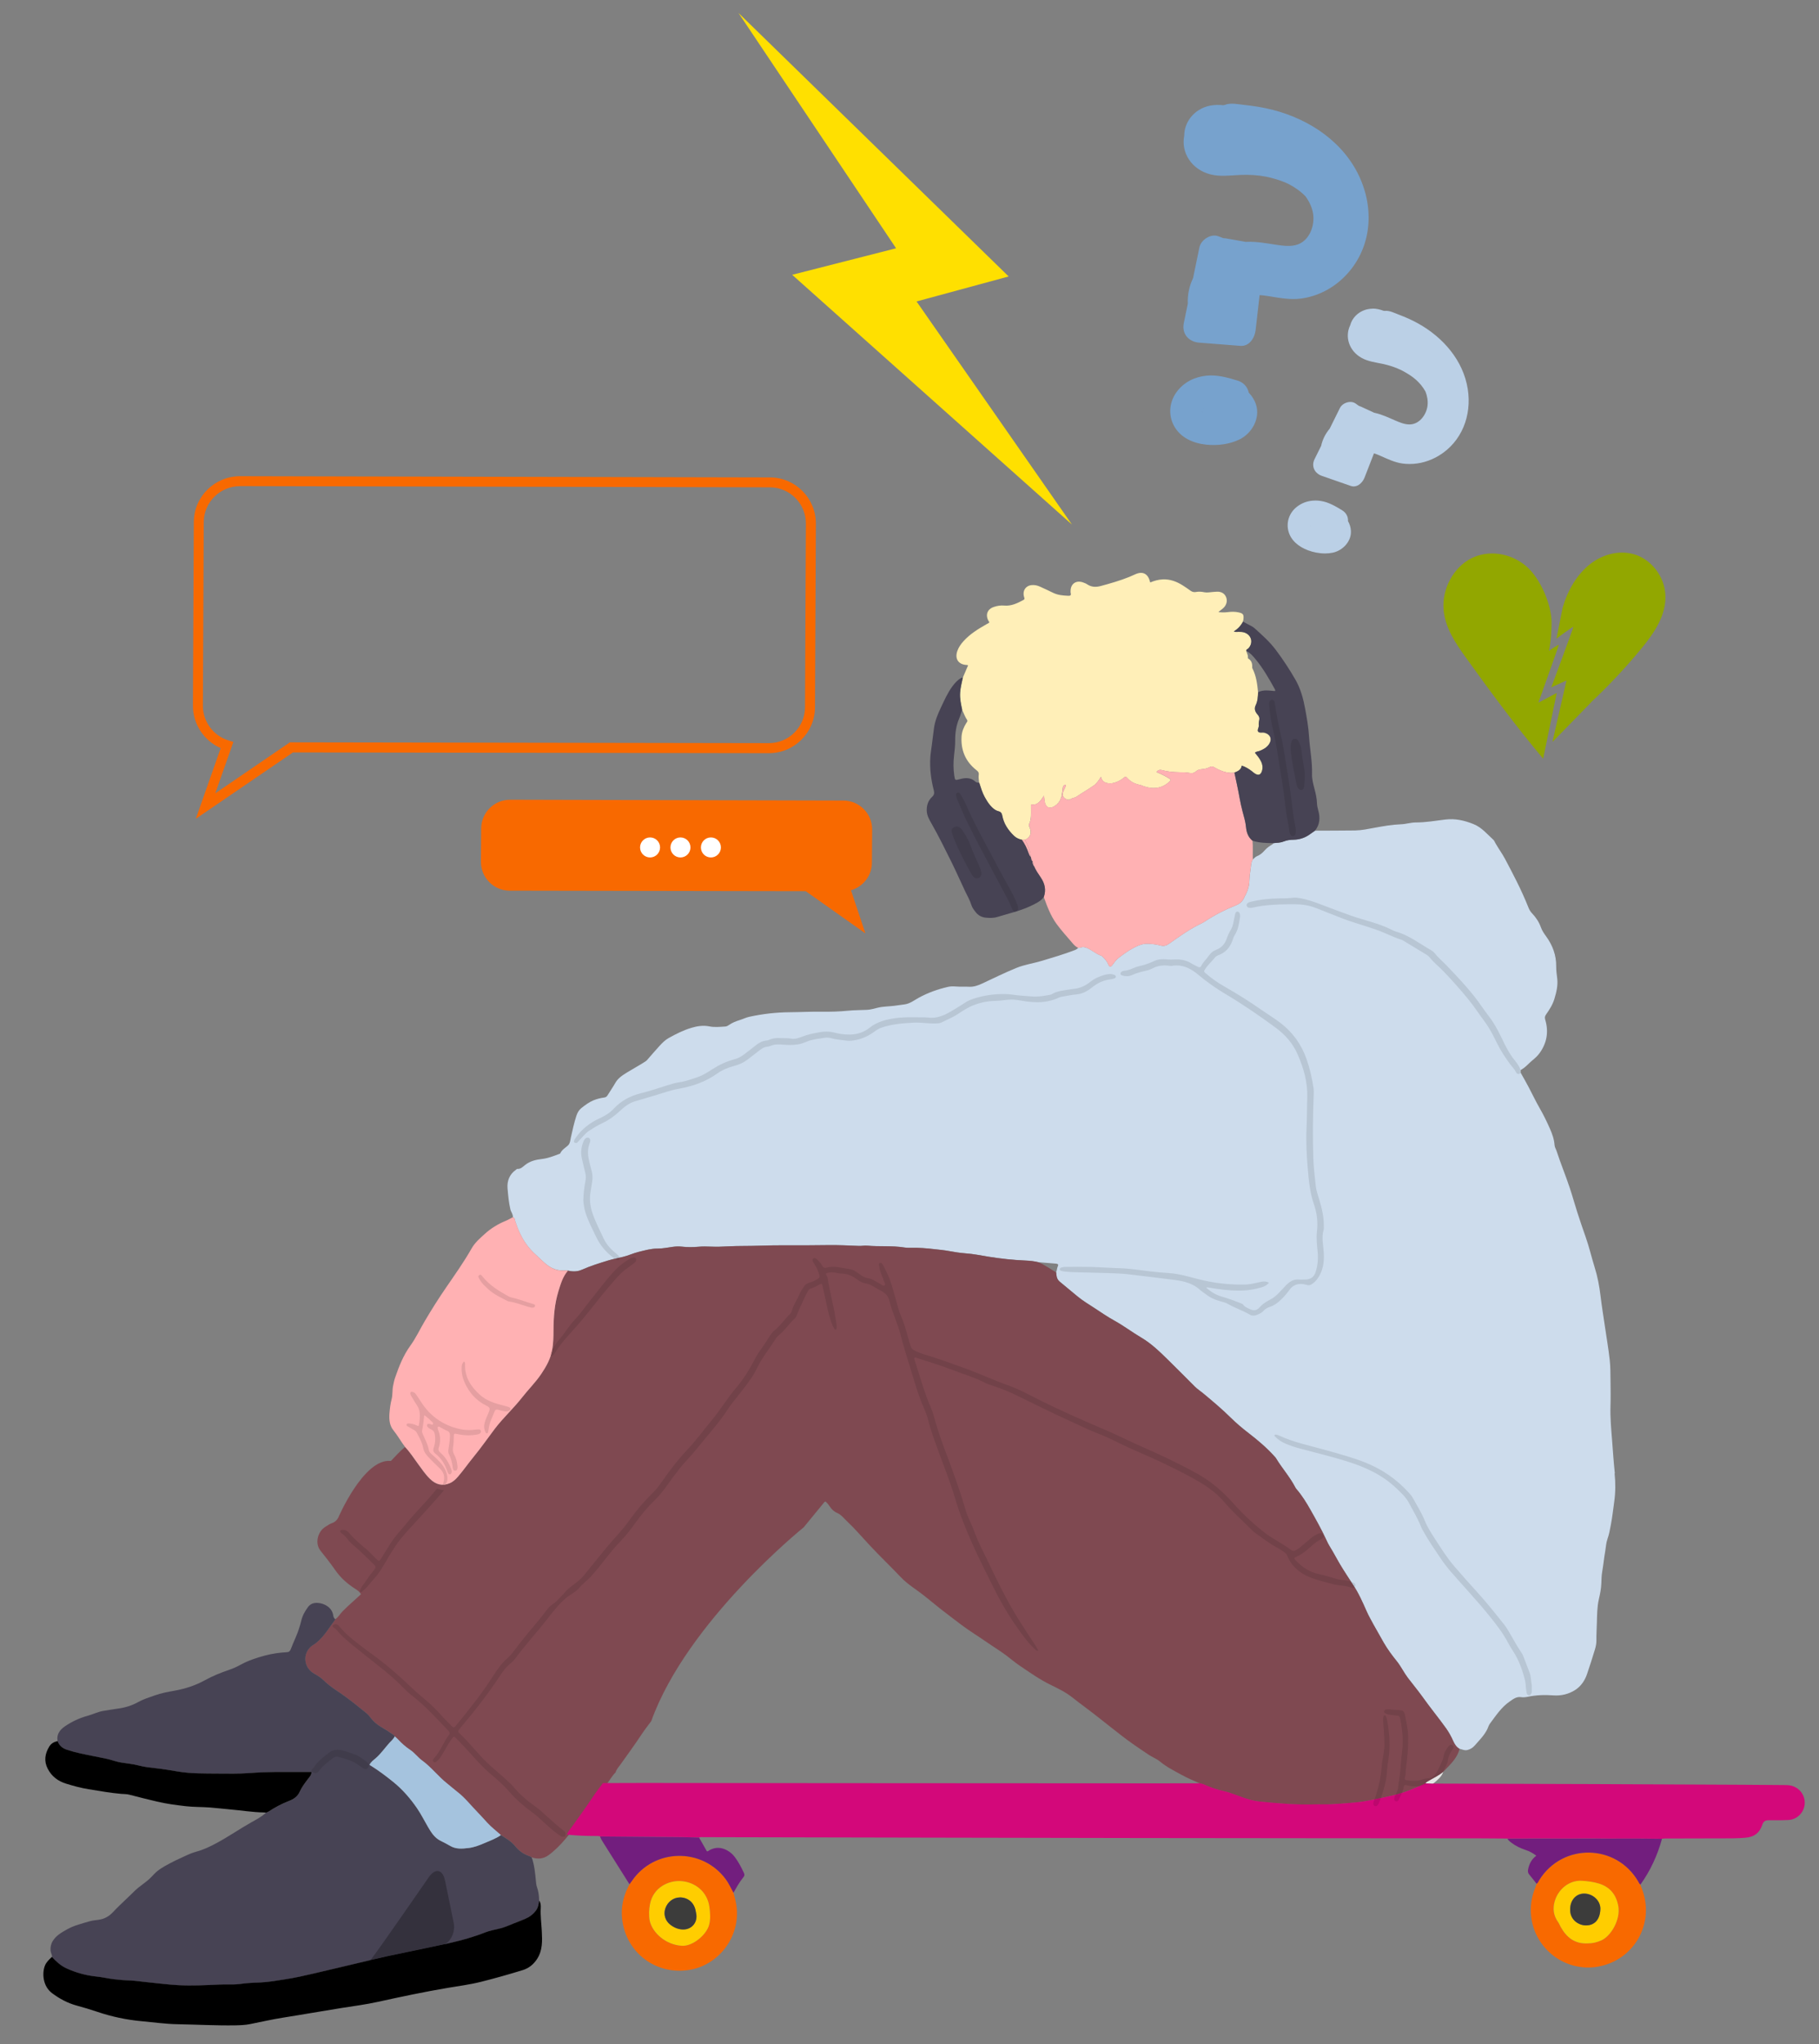<?xml version="1.0" encoding="UTF-8"?>
<svg xmlns="http://www.w3.org/2000/svg" id="b" viewBox="0 0 479.86 539.04">
  <rect x="0" y="0" width="479.86" height="539.04" fill="#808080" stroke="none"/>
  <defs>
    <style>.c{fill:#ffcd00;}.c,.d,.e,.f,.g,.h,.i,.j,.k,.l,.m,.n,.o,.p,.q,.r,.s,.t,.u,.v,.w,.x,.y,.z,.aa{stroke-width:0px;}.d{fill:#e59fa1;}.e{fill:#403c4b;}.f{fill:#3c3c3b;}.g{fill:#bbd0e6;}.h{fill:#ffefb8;}.i{fill:#f3f3f3;}.j{fill:#f86900;}.k{fill:#721e7e;}.l{fill:#bd076e;}.m{fill:#474354;}.n{fill:#000;}.o{fill:#b8c6d4;}.p{fill:#a5c3de;}.q{fill:#7f4951;}.r{fill:#92a700;}.s{fill:#ffb1b3;}.t{fill:#77a2cd;}.u{fill:#d3087a;}.v{fill:#ffe000;}.w{fill:#34313d;}.x{fill:#724249;}.y{fill:#fff;}.z{fill:#cddcec;}.aa{fill:#e5e5e5;}</style>
  </defs>
  <polygon class="s" points="149.88 227.11 149.88 227.1 149.87 227.09 149.88 227.11"></polygon>
  <path class="i" d="M292.64,254.77c.08.08.16.12.25.12h0c-.09,0-.17-.04-.25-.12M285.75,249.73h0c.41,0,.81.13,1.23.33,1.23.59,2.27,1.54,3.59,1.97.16.05.28.23.41.35h0c.39.36.74.76,1.02,1.2-.28-.44-.62-.84-1.02-1.2-.13-.12-.25-.3-.41-.35-1.33-.43-2.36-1.37-3.59-1.97-.41-.2-.82-.33-1.23-.33"></path>
  <path class="j" d="M51.66,215.89l6.56-18.62c-4.41-1.92-7.36-6.36-7.32-11.23l.23-48.42c.05-6.7,5.52-12.06,12.24-12.05l139.81.32c6.7.05,12.1,5.54,12.05,12.24l-.23,48.42c-.05,6.67-5.49,12.05-12.14,12.05h-.1l-125.47-.2c-9.15,6.24-22.32,15.24-22.32,15.24l-3.31,2.26ZM63.27,128.2c-5.22,0-9.48,4.22-9.52,9.44l-.23,48.42c-.03,4.18,2.74,7.96,6.74,9.17l1.31.4-4.78,13.56c4.58-3.13,13-8.88,19.34-13.21l.34-.23h.41s125.89.21,125.89.21h.08c5.22,0,9.48-4.22,9.52-9.44l.23-48.42c.04-5.25-4.19-9.55-9.44-9.6l-139.81-.32h-.08Z"></path>
  <path class="j" d="M134.6,210.88l87.93.22c4.2.03,7.58,3.47,7.55,7.67l-.07,8.76c-.03,3.45-2.36,6.31-5.52,7.22l3.8,11.37s-9.37-6.63-15.73-11.12l-78.15-.14c-4.2-.03-7.58-3.47-7.54-7.67l.07-8.76c.03-4.2,3.47-7.58,7.67-7.54Z"></path>
  <circle class="y" cx="187.54" cy="223.46" r="2.64"></circle>
  <circle class="y" cx="179.51" cy="223.46" r="2.64"></circle>
  <circle class="y" cx="171.49" cy="223.46" r="2.64"></circle>
  <polygon class="v" points="194.81 3.41 266.09 72.9 241.79 79.49 282.78 138.32 208.98 72.46 236.39 65.47 194.81 3.41"></polygon>
  <path class="t" d="M358.84,47.09c-4.18-9.5-13.24-15.59-23.07-18.12-2.49-.64-5.03-1.04-7.59-1.31-1.47-.16-3.26-.54-4.71-.13-.09.03-.18.09-.27.12-.18.02-.35.06-.52.09-2.26-.23-4.51.04-6.54,1.36-2.33,1.51-3.72,4.04-3.73,6.64-.91,4.6,2.03,8.98,6.86,10.23,2.63.68,5.27.27,7.93.16,2.3-.1,4.6.03,6.86.47.24.05.48.11.72.16,1.83.45,3.64.99,5.31,1.85,1.51.78,3.07,1.87,4.34,3.2,1.01,1.41,1.75,2.98,1.99,4.67.43,3.08-.97,6.87-4.06,7.98-1.77.64-3.84.36-5.66.09-2.57-.39-5.2-.89-7.81-.78l-.21.02c-1.7-.3-3.39-.6-5.09-.9-.29-.05-.58-.08-.87-.09-.44-.17-.88-.34-1.32-.5-2-.76-4.58.95-4.99,2.94-.56,2.7-1.11,5.4-1.67,8.09-.99,2.08-1.5,4.37-1.39,6.74-.35,1.72-.71,3.44-1.06,5.16-.57,2.78,1.3,4.91,4.03,5.12,3.63.28,7.26.56,10.89.85,2.4.19,3.8-2.14,4.03-4.16.35-3.07.7-6.14,1.05-9.21.83.02,1.66.15,2.43.27,2.79.45,5.57,1,8.4.64,4.47-.57,8.59-2.72,11.74-5.95,6.77-6.95,7.81-16.99,3.98-25.68ZM322.31,81.7l-.12-.06.12.06Z"></path>
  <path class="t" d="M329.43,103.54c-.3-1.48-1.36-2.7-2.94-3.18-2.63-.81-5.45-1.59-8.22-1.3-3.12.33-5.85,1.65-7.78,4.18-2.03,2.66-2.39,6.2-.73,9.15,1.74,3.1,5.08,4.51,8.46,4.86,2.93.31,6.22-.09,8.87-1.43,3.22-1.62,5.41-5.57,4.25-9.14-.39-1.21-1.06-2.27-1.9-3.13ZM317.34,107.77c.11-.06.21-.12.32-.19-.05.05-.16.11-.34.21l.02-.02ZM317.29,108.66l-.26-.15-.02-.02c.14.08.23.13.29.17Z"></path>
  <path class="g" d="M362.11,81.4c-.66,0-1.33.1-2.01.32-1.95.64-3.42,2.19-3.91,4.04-1.51,3.12-.24,6.8,2.98,8.6,1.75.98,3.71,1.19,5.63,1.6,1.67.36,3.28.88,4.82,1.62.16.08.32.17.48.25,1.23.67,2.41,1.39,3.45,2.32.94.84,1.84,1.91,2.5,3.1.46,1.19.69,2.46.54,3.71-.27,2.28-1.98,4.73-4.4,4.94-.12.01-.25.02-.38.02-1.27,0-2.55-.53-3.69-1.02-1.76-.76-3.55-1.62-5.43-2.03l-.16-.03c-1.16-.53-2.31-1.07-3.47-1.6-.2-.09-.4-.17-.6-.23-.28-.2-.57-.41-.85-.61-.4-.28-.88-.41-1.37-.41-1.11,0-2.29.64-2.75,1.57-.91,1.82-1.81,3.65-2.71,5.47-1.1,1.3-1.89,2.84-2.26,4.55-.58,1.16-1.15,2.32-1.73,3.48-.93,1.88,0,3.75,1.91,4.42,2.54.88,5.08,1.77,7.62,2.65.27.09.53.14.78.14,1.33,0,2.42-1.17,2.88-2.35.83-2.13,1.66-4.25,2.48-6.38.59.17,1.16.42,1.68.65,1.91.84,3.79,1.76,5.88,2.04.61.08,1.23.12,1.84.12,2.69,0,5.34-.77,7.67-2.17,6.14-3.69,8.77-10.68,7.67-17.6-1.2-7.57-6.53-13.63-13.08-17.28-1.66-.93-3.4-1.69-5.18-2.36-1-.38-2.18-.98-3.28-.98-.02,0-.04,0-.06,0l-.21.03c-.13-.02-.26-.03-.39-.04-.94-.35-1.92-.58-2.92-.58"></path>
  <path class="g" d="M345.97,138.79l-.16-.16v-.02s.16.18.16.18M346.16,138.17h.02s.26-.09.26-.09c-.04.02-.13.05-.28.09M346.99,131.99c-1.75,0-3.42.51-4.86,1.64-1.95,1.52-2.87,3.98-2.25,6.4.66,2.54,2.79,4.17,5.13,5.06,1.4.53,2.99.85,4.55.85.7,0,1.39-.07,2.06-.21,2.6-.56,4.91-2.97,4.76-5.73-.05-.94-.33-1.82-.77-2.59.07-1.11-.46-2.18-1.51-2.83-1.73-1.07-3.59-2.16-5.63-2.48-.5-.08-.99-.12-1.48-.12"></path>
  <path class="r" d="M405.82,185.32s5.37-14.94,5.37-15.22-2.56,1.52-2.56,1.52c0,0,.68-2.95.68-7.52s-2.94-11.74-6.88-14.96c-4.07-3.33-9.75-4.22-14.34-1.89-4.59,2.34-7.76,7.99-7.26,13.59.42,4.69,3.11,8.7,5.75,12.38,6.35,8.85,13.54,18.58,20.51,26.83l3.58-17.32-4.86,2.57Z"></path>
  <path class="r" d="M410.6,168.39s4.44-3.33,4.44-3.04-5.8,15.89-5.8,15.89l4.01-1.81-3.68,16.05.06.08c3.45-3.53,6.89-7.06,10.34-10.59l-.44.39c4.8-4.48,9.33-9.31,13.56-14.45,3.27-3.98,6.55-8.74,6.24-14.13-.27-4.76-3.57-8.96-7.64-10.42-4.07-1.46-8.68-.36-12.19,2.37-3.5,2.73-5.94,6.95-7.26,11.48"></path>
  <path class="z" d="M426,388.52c-.31-2.93-.51-5.86-.73-8.79-.23-2.95-.51-5.91-.42-8.88.07-2.23.04-4.47.01-6.7-.03-1.85,0-3.72-.21-5.56-.33-2.96-.84-5.89-1.27-8.84-.39-2.68-.83-5.34-1.15-8.03-.31-2.61-.8-5.17-1.59-7.67-.81-2.6-1.41-5.25-2.32-7.82-.77-2.19-1.52-4.38-2.23-6.59-.68-2.11-1.26-4.25-1.96-6.35-1.09-3.29-2.43-6.5-3.5-9.8-.17-.51-.5-.99-.53-1.54-.1-1.55-.63-2.98-1.24-4.37-.81-1.84-1.69-3.64-2.7-5.39-1.03-1.79-1.91-3.67-2.88-5.5-.66-1.24-1.35-2.47-2.05-3.7-.24-.42-.23-.76.21-1.01,1.08-.61,1.85-1.6,2.8-2.37.7-.57,1.39-1.19,1.92-1.93,1.92-2.67,2.42-5.6,1.49-8.75-.16-.55-.15-.91.19-1.4.9-1.27,1.75-2.6,2.21-4.11.53-1.77.98-3.55.75-5.44-.13-1.04-.28-2.08-.27-3.14.04-2.94-.93-5.55-2.64-7.91-.53-.74-1.07-1.49-1.37-2.35-.51-1.43-1.31-2.65-2.34-3.73-.4-.42-.71-.9-.93-1.45-.95-2.39-2.02-4.74-3.17-7.04-.99-1.97-2-3.93-3.04-5.87-.77-1.44-1.73-2.73-2.53-4.14-.18-.31-.31-.69-.56-.92-1.66-1.48-3.01-3.23-5.24-4.13-2.44-.98-4.82-1.51-7.4-1.2-2.6.32-5.19.77-7.82.77-1.32,0-2.58.44-3.9.48-2.37.09-4.69.5-7.01.93-1.68.31-3.36.67-5.08.7-3.53.05-7.06.04-10.6.06-.42.29-.84.58-1.25.88-1.3.97-2.76,1.46-4.37,1.5-.92.02-1.8.11-2.67.47-.81.34-1.71.34-2.58.42-.13.12-.25.26-.4.35-.73.44-1.42.91-2,1.57-.56.64-1.21,1.22-2.05,1.54-.41.16-.72.56-1.08.85-.38.56-.44,1.2-.51,1.85-.13,1.23-.38,2.44-.4,3.68-.01,1.29-.36,2.51-.93,3.67-.1.2-.23.38-.31.58-.44,1.13-1.12,1.84-2.35,2.33-2.9,1.16-5.68,2.59-8.3,4.33-.15.1-.3.2-.47.28-3.15,1.47-5.97,3.47-8.78,5.47-.72.51-1.38.77-2.32.5-1.07-.31-2.22-.42-3.34-.47-1.38-.06-2.62.5-3.83,1.14-1.39.73-2.64,1.67-3.89,2.61-.68.51-1.12,1.24-1.64,1.89-.42.53-.76.54-1.02-.09-.33-.8-.82-1.45-1.44-2.02-.13-.12-.25-.3-.41-.35-1.33-.43-2.36-1.37-3.59-1.97-.66-.32-1.29-.46-1.99-.18-.16.07-.36.04-.54.05-.24.29-.56.47-.89.6-2.85,1.1-5.79,1.96-8.71,2.84-2.23.67-4.54.98-6.72,1.87-3.05,1.25-6.01,2.7-8.99,4.1-1.13.53-2.28.94-3.57.86-.53-.03-1.05-.03-1.58-.02-.64,0-1.28.01-1.92-.05-.65-.06-1.33-.04-1.96.1-2.7.61-5.29,1.54-7.73,2.87-1.2.66-2.29,1.55-3.71,1.75-.9.13-1.8.26-2.7.37-1.48.19-2.98.16-4.44.52-.92.22-1.83.5-2.78.55-1.71.09-3.42.06-5.13.24-2.21.22-4.43.28-6.66.25-2.88-.04-5.75.12-8.63.14-3.61.03-7.16.44-10.67,1.21-.84.18-1.63.58-2.46.84-1.01.32-1.99.69-2.87,1.3-.3.21-.63.4-1,.42-1.38.08-2.78.24-4.14-.03-1.63-.33-3.2-.1-4.75.36-2.14.63-4.12,1.64-6.06,2.72-.92.52-1.68,1.28-2.39,2.06-1.13,1.23-2.21,2.51-3.32,3.77-.14.16-.33.28-.51.4-1.51.98-3.11,1.83-4.65,2.78-1.25.77-2.44,1.5-3.19,2.83-.64,1.13-1.39,2.19-2.07,3.3-.21.34-.49.49-.88.54-.97.13-1.9.36-2.82.74-1.17.48-2.15,1.24-3.12,1.99-.65.5-1.09,1.23-1.36,2.06-.61,1.86-1.02,3.77-1.45,5.68-.17.77-.19,1.65-.83,2.21-.71.62-1.55,1.1-1.97,2.01-.07.15-.23.16-.36.21-1.46.55-2.92,1.12-4.49,1.3-1.59.18-3.15.55-4.45,1.59-.61.49-1.17,1.1-2.06,1.03-.16-.01-.23.16-.34.23-1.74,1.19-2.38,3-2.22,4.91.16,1.83.32,3.68.74,5.49.16.71.71,1.28.67,2.05.52.24.5.78.64,1.21.72,2.19,1.65,4.27,3.02,6.13.69.93,1.46,1.79,2.33,2.56.87.77,1.68,1.61,2.57,2.36,1.46,1.23,3.04,1.97,4.98,1.8.32-.03.65.03.98.05,1.23.31,2.49.3,3.64-.21,2.3-1.02,4.69-1.76,7.09-2.49,1.26-.38,2.54-.62,3.81-.92,1.42-.34,2.73-.98,4.15-1.32,1.62-.39,3.21-.87,4.92-.86,1.37,0,2.74-.28,4.1-.47.76-.1,1.52-.13,2.29-.05,1.48.17,2.98.17,4.46.03,1.08-.1,2.15-.07,3.23-.03.74.02,1.47.05,2.21.03,1.96-.05,3.91-.19,5.87-.19,1.77,0,3.53-.04,5.3-.09,1.88-.05,3.75-.1,5.63-.09,4.04.03,8.08,0,12.12-.05,2.65-.03,5.3.1,7.95.21.33.01.67-.01,1-.04.39-.03.79-.07,1.18-.03,3.26.3,6.55-.04,9.81.48.68.11,1.4.09,2.11.08.35,0,.7-.01,1.05,0,2.26.05,4.49.33,6.73.58,1.33.15,2.65.44,3.98.63.79.12,1.59.21,2.39.27,2,.14,3.96.55,5.93.87,3.27.53,6.56.88,9.87,1.02,1.12.05,2.25.17,3.35.45,1.54.13,3.07.27,4.61.38.52.04.66.29.45.7-.24.5-.21,1.06-.44,1.55.03.25.07.5.09.76.06.68.32,1.27.85,1.71,1.54,1.28,3.09,2.54,4.62,3.83,1.42,1.2,3.03,2.13,4.57,3.15,1.72,1.14,3.44,2.31,5.25,3.31,2.46,1.36,4.69,3.06,7.1,4.48,2.75,1.62,5,3.86,7.26,6.07,2.31,2.26,4.57,4.56,6.86,6.84.67.67,1.48,1.18,2.2,1.78,2.46,2.05,4.91,4.1,7.19,6.35,1.53,1.51,3.16,2.89,4.86,4.19,2.42,1.86,4.74,3.84,6.79,6.12.12.14.26.27.35.42,1.59,2.65,3.69,4.95,5.11,7.72.08.16.2.31.31.45,1.46,1.69,2.63,3.58,3.72,5.52,1.48,2.62,2.96,5.25,4.22,8,.23.5.46,1,.75,1.45,1.27,2.04,2.33,4.2,3.63,6.22.83,1.28,1.63,2.58,2.49,3.85,1.52,2.24,2.6,4.69,3.69,7.16.54,1.22,1.21,2.39,1.85,3.57.88,1.59,1.77,3.17,2.68,4.74.99,1.7,2.15,3.28,3.39,4.81,1.13,1.39,1.89,3.02,2.96,4.44,1.29,1.71,2.68,3.35,3.92,5.09,1.99,2.81,4.19,5.46,6.19,8.26.74,1.04,1.35,2.17,1.86,3.32.38.86.85,1.59,1.68,2.06.7.17,1.36.53,2.12.31.75-.21,1.35-.57,1.88-1.18,1.16-1.34,2.43-2.58,3.25-4.18.26-.51.4-1.11.74-1.57,1.59-2.12,3.03-4.36,5.28-5.89.91-.62,1.75-1.29,2.97-1.1.53.08,1.09.03,1.63-.08,2.26-.47,4.54-.57,6.83-.39,2.1.16,4.12-.34,5.83-1.45,1.45-.94,2.48-2.41,3.07-4.12.75-2.15,1.42-4.33,2.09-6.51.25-.8.41-1.63.4-2.45-.02-1.53.08-3.05.12-4.58.06-2.09.06-4.2.53-6.27.3-1.3.58-2.63.64-3.98.05-1.09.05-2.19.24-3.26.32-1.82.48-3.67.81-5.49.18-1.03.21-2.1.57-3.1.44-1.24.67-2.53.91-3.81.38-2.02.61-4.07.89-6.11.34-2.46.35-4.94.09-7.4"></path>
  <path class="q" d="M171.86,453.76c-.87,1.19-1.8,2.35-2.61,3.58-1.75,2.66-3.64,5.22-5.48,7.82-.5.7-1.12,1.33-1.38,2.19-.97.99-1.64,2.21-2.46,3.31-1.76,2.36-3.32,4.88-5.2,7.14-1.94,2.34-3.63,4.86-5.61,7.16-1.33,1.55-2.75,3.01-4.4,4.22-1.36.99-2.87,1.13-4.45.59-.23-.18-.49-.29-.77-.39-1.43-.5-2.61-1.33-3.56-2.53-1.03-1.29-2.44-2.1-3.81-2.96-1.21-1.09-2.53-2.07-3.63-3.28-.86-.94-1.7-1.9-2.6-2.81-1.76-1.79-3.29-3.8-5.31-5.34-.89-.68-1.72-1.45-2.61-2.14-2.39-1.87-4.22-4.34-6.68-6.13-1.12-.81-1.93-1.98-3.09-2.75-1.22-.81-2.31-1.77-3.3-2.85-.24-.27-.54-.49-.81-.74-.09-.21-.24-.34-.43-.48-1.04-.74-2.12-1.39-3.21-2.04-1-.6-1.9-1.33-2.62-2.27-.35-.46-.71-.94-1.16-1.3-1.8-1.46-3.61-2.92-5.47-4.3-1.98-1.46-4.15-2.67-5.9-4.44-.71-.71-1.59-1.22-2.48-1.73-3.16-1.82-3.01-6.03-.03-7.66.25-.14.48-.34.7-.52,2.09-1.71,3.39-4.05,4.99-6.16.78-.56,1.24-1.41,1.9-2.08,1.53-1.56,3.2-2.95,4.83-4.49-.33-.61-.89-1.03-1.45-1.38-2.08-1.33-3.9-2.91-5.32-4.96-1.22-1.76-2.55-3.45-3.89-5.12-1.6-1.99-.74-5.12,1.32-6.35.56-.34,1.11-.75,1.72-.95.76-.25,1.25-.77,1.61-1.38,0,0,6.75-15.81,13.91-15,1.2-1.27,2.38-2.55,3.71-3.68,1.31,1.37,2.33,2.97,3.44,4.49.99,1.35,1.92,2.74,3.13,3.92,1.5,1.47,3.2,1.98,5.18,1.16.89-.37,1.59-1.01,2.21-1.74,1.48-1.71,2.77-3.57,4.19-5.31,1.94-2.37,3.68-4.89,5.53-7.32,2.21-2.91,4.93-5.37,7.18-8.24,1.63-2.09,3.54-3.96,5.04-6.17,1.36-2.01,2.54-4.12,2.94-6.52.28-1.64.31-3.34.32-5.01.02-3.51.28-6.99,1.31-10.36.58-1.9,1.14-3.85,2.51-5.4,1.23.31,2.49.3,3.64-.21,2.3-1.02,4.69-1.76,7.09-2.49,1.26-.38,2.54-.62,3.81-.92,1.42-.34,2.73-.98,4.15-1.32,1.62-.39,3.21-.87,4.92-.86,1.37,0,2.74-.28,4.1-.47.76-.1,1.52-.13,2.29-.05,1.48.17,2.98.17,4.46.03,1.08-.1,2.16-.07,3.23-.03.73.02,1.47.05,2.2.02,1.96-.05,3.91-.2,5.87-.19,1.77,0,3.53-.04,5.3-.09,1.88-.05,3.75-.1,5.63-.09,4.04.03,8.08,0,12.12-.05,2.65-.03,5.3.1,7.95.21.33.01.67-.01,1-.04.39-.03.79-.07,1.18-.03,3.26.3,6.55-.04,9.81.48.68.11,1.4.09,2.11.08.35,0,.7-.01,1.05,0,2.26.05,4.49.33,6.73.58,1.33.15,2.65.44,3.98.63.79.12,1.59.21,2.39.27,2,.14,3.96.55,5.93.87,3.27.53,6.56.88,9.87,1.02,1.12.05,2.25.17,3.35.45,1.65.68,3.09,1.76,4.63,2.64.03.25.07.5.09.76.06.68.32,1.27.85,1.71,1.54,1.28,3.09,2.54,4.62,3.83,1.42,1.2,3.03,2.13,4.57,3.15,1.72,1.14,3.44,2.31,5.25,3.31,2.46,1.36,4.69,3.06,7.1,4.48,2.75,1.62,5,3.86,7.26,6.07,2.31,2.26,4.57,4.56,6.86,6.84.67.67,1.48,1.18,2.2,1.78,2.46,2.05,4.91,4.1,7.19,6.35,1.53,1.51,3.16,2.89,4.86,4.19,2.42,1.86,4.74,3.84,6.79,6.12.12.14.26.27.35.42,1.59,2.65,3.69,4.96,5.11,7.72.08.16.2.31.31.45,1.46,1.69,2.63,3.58,3.72,5.52,1.48,2.62,2.96,5.25,4.22,8,.23.5.46,1,.75,1.45,1.27,2.04,2.33,4.2,3.63,6.22.83,1.28,1.63,2.58,2.49,3.85,1.52,2.24,2.6,4.69,3.69,7.16.54,1.22,1.21,2.39,1.85,3.57.88,1.59,1.77,3.17,2.68,4.74.99,1.7,2.15,3.28,3.39,4.81,1.13,1.39,1.89,3.02,2.96,4.44,1.29,1.71,2.68,3.35,3.92,5.09,1.99,2.81,4.19,5.46,6.19,8.26.74,1.04,1.35,2.17,1.86,3.32.38.86.85,1.59,1.67,2.06-.56,2.34-2.26,3.91-3.83,5.56-1.25,1.3-2.89,2.03-4.43,2.92-.32.18-.64.34-.81.69-1.73.76-3.46,1.51-5.23,2.16-2.09.76-4.27,1.17-6.42,1.65-1.52.34-3.06.63-4.6.9-1.26.22-2.52.31-3.79.42-1.67.15-3.34.24-5.01.34-.71.04-1.43.03-2.14.02-.6,0-1.19-.02-1.79,0-4.92.17-9.82-.24-14.7-.74-.86-.09-1.72-.25-2.57-.48-2.43-.64-4.69-1.79-7.15-2.33-1.42-.31-2.8-.78-4.14-1.33-.61-.25-1.19-.56-1.84-.65-1.7-.75-3.41-1.47-5.03-2.37-1.9-1.05-3.85-2.02-5.54-3.43-.89-.74-2.02-1.14-2.98-1.79-2.56-1.72-5.13-3.43-7.56-5.36-1.73-1.38-3.5-2.71-5.21-4.09-2.4-1.94-4.93-3.72-7.35-5.64-1.74-1.38-3.74-2.37-5.75-3.34-2.92-1.42-5.57-3.31-8.26-5.13-1.2-.81-2.31-1.76-3.47-2.64-1.62-1.22-3.36-2.26-5.02-3.42-2.29-1.59-4.68-3.04-6.91-4.72-1.85-1.41-3.72-2.81-5.55-4.24-1.63-1.28-3.2-2.64-4.84-3.89-1.85-1.4-3.81-2.61-5.45-4.33-2.7-2.84-5.55-5.56-8.23-8.43-1.99-2.12-3.87-4.35-5.99-6.34-.82-.77-1.53-1.73-2.55-2.17-.94-.41-1.55-1.03-2.07-1.83-.29-.45-.64-.86-1.06-1.21-.31.09-.45.36-.63.58-1.7,2.07-3.39,4.16-5.1,6.22,0,0-30.77,24.76-40.22,51.1"></path>
  <path class="m" d="M88.51,426.96c-1.6,2.11-2.9,4.45-4.99,6.16-.22.18-.45.38-.7.52-2.97,1.63-3.12,5.84.03,7.66.89.51,1.77,1.02,2.48,1.73,1.76,1.77,3.92,2.98,5.9,4.44,1.87,1.38,3.67,2.84,5.47,4.3.45.36.81.84,1.16,1.3.72.94,1.61,1.67,2.62,2.27,1.09.65,2.17,1.31,3.21,2.04.19.13.34.27.43.48-.32.71-.94,1.19-1.44,1.75-1.21,1.35-2.24,2.85-3.62,4.05-.56.48-1.22.91-1.59,1.71.1.06.19.12.28.18,2.11,1.3,4.07,2.79,5.99,4.34,2.45,1.98,4.49,4.35,6.26,6.92,1.07,1.55,1.91,3.25,2.86,4.88.86,1.47,1.71,2.89,3.35,3.71.84.42,1.69.84,2.5,1.32,1.56.94,3.2.78,4.87.58,1.43-.16,2.76-.67,4.05-1.23,1.53-.66,3.12-1.2,4.5-2.18,1.36.86,2.78,1.67,3.81,2.96.95,1.19,2.13,2.02,3.56,2.53.28.1.54.21.77.39.72,2.03.9,4.16,1.11,6.28.05.5.09,1.03.26,1.5.43,1.18.57,2.4.59,3.64-.14.86-.22,1.72-.75,2.48-.78,1.12-1.82,1.85-3.05,2.39-1.04.45-2.11.81-3.14,1.25-1.08.45-2.14.9-3.27,1.2-1.37.36-2.78.57-4.1,1.1-1.45.58-2.94,1.07-4.44,1.52-3.52,1.06-7.13,1.76-10.72,2.53-3.44.74-6.9,1.42-10.34,2.16-3.2.69-6.37,1.47-9.55,2.22-3.35.79-6.71,1.59-10.06,2.37-2.51.58-5.03,1.16-7.58,1.54-2.16.32-4.29.73-6.49.83-1.63.08-3.27.11-4.9.34-1,.14-2.03.21-3.04.19-1.01-.02-2.03-.01-3.03.03-3.56.15-7.11.35-10.69.16-3.09-.16-6.15-.58-9.22-.89-1.09-.11-2.16-.28-3.26-.33-1.49-.06-2.98-.17-4.46-.34-1.55-.19-3.08-.55-4.63-.71-2.78-.29-5.43-1.01-7.96-2.16-1.52-.69-2.72-1.8-3.83-3.01.06-.6-.33-1.1-.38-1.69-.07-.94.1-1.78.61-2.6.92-1.46,2.36-2.24,3.78-3.04,1.86-1.04,3.93-1.52,5.94-2.12.96-.29,2.01-.27,3-.51,1.28-.32,2.31-.99,3.2-1.96,1.03-1.12,2.16-2.15,3.25-3.21.73-.71,1.49-1.39,2.2-2.12,1.4-1.45,3.21-2.4,4.6-3.86.5-.53.99-1.07,1.55-1.53,1.3-1.06,2.82-1.79,4.3-2.57.93-.49,1.92-.89,2.87-1.35,1.08-.52,2.18-.99,3.35-1.3,1.83-.5,3.52-1.33,5.19-2.23,3.1-1.67,6-3.68,9.06-5.41,1.35-.76,2.75-1.47,3.9-2.55.23-.1.49-.17.7-.3,1.71-1.11,3.49-2.08,5.41-2.81,1.2-.45,2.22-1.12,2.8-2.42.53-1.18,1.33-2.24,2.12-3.29.41-.54.99-1.06.99-1.92-1.55,0-3.04,0-4.53,0-.73,0-1.47,0-2.2,0-1.93,0-3.85,0-5.78.07-2.73.09-5.44.41-8.18.37-3.04-.04-6.08,0-9.12-.08-1.88-.05-3.77-.19-5.64-.51-1.68-.29-3.36-.57-5.06-.77-1.73-.2-3.48-.36-5.17-.81-.85-.22-1.71-.35-2.57-.48-1.19-.17-2.38-.27-3.54-.65-1.84-.6-3.74-.92-5.63-1.3-2.39-.48-4.78-.94-7.1-1.7-1.19-.4-2.04-1.09-2.45-2.29-.31-1.8.58-2.98,1.97-3.93,1.82-1.24,3.79-2.16,5.91-2.74,1.44-.39,2.78-1.1,4.27-1.32,1.19-.17,2.36-.41,3.55-.56,1.96-.24,3.85-.79,5.57-1.76,1.38-.77,2.87-1.21,4.34-1.74,1.72-.62,3.5-.94,5.28-1.26,2.82-.51,5.51-1.38,8.01-2.77,2.05-1.14,4.21-1.98,6.41-2.74,1.07-.37,2.09-.84,3.07-1.38,2-1.09,4.13-1.78,6.32-2.37,1.91-.51,3.85-.78,5.81-.89.57-.03.82-.28,1.04-.87.71-1.87,1.64-3.65,2.21-5.57.18-.59.38-1.18.51-1.78.3-1.38.98-2.58,1.8-3.69.63-.85,1.52-1.15,2.59-1.08,1.69.11,3.78,1.18,4.06,3.31.06.43.23.75.56,1.01"></path>
  <path class="u" d="M316.64,470.25c.66.1,1.24.4,1.84.65,1.34.56,2.72,1.02,4.14,1.33,2.46.53,4.72,1.68,7.15,2.33.85.23,1.71.39,2.57.48,4.89.5,9.78.91,14.7.74.59-.02,1.19-.01,1.79,0,.71,0,1.43.02,2.14-.02,1.67-.1,3.34-.19,5.01-.34,1.27-.11,2.53-.2,3.79-.42,1.54-.27,3.08-.56,4.6-.9,2.16-.48,4.33-.89,6.42-1.65,1.77-.65,3.5-1.4,5.23-2.16,1.57.01,3.14.03,4.71.03,13.26.04,26.52.07,39.78.12,13.04.05,26.08.12,39.12.18,3.65.02,7.31.05,10.96.08.66,0,1.31,0,1.96.16,2.26.58,3.72,2.59,3.53,4.89-.18,2.19-1.98,4.03-4.24,4.16-1.26.08-2.52.07-3.78.07-.53,0-1.06,0-1.59,0q-1.17,0-1.53,1.09c-.74,2.24-2.13,3.32-4.49,3.52-2.04.18-4.09.17-6.14.17-.66,0-1.31,0-1.96,0-2.78.02-5.57.02-8.35.02-1.49,0-2.98,0-4.47,0-.36,0-.73.05-1.09.07-1.93-.01-3.87-.04-5.8-.04-2.04,0-4.09,0-6.13,0-.58,0-1.15,0-1.73,0-1.47,0-2.93,0-4.4-.02-1.1-.01-2.21,0-3.31,0-.92,0-1.84.02-2.76.01-5.55-.03-11.09,0-16.64,0-2.48-.02-4.97-.05-7.45-.05-29.83-.03-59.65-.03-89.48-.08-35.64-.05-71.27-.14-106.91-.21-2.74,0-5.48-.02-8.22-.02-.4,0-.81-.06-1.19.1-1.56-.04-3.13-.1-4.69-.11-7.13-.07-14.27-.12-21.4-.18-.37-.13-.75-.12-1.13-.12-.09,0-.18,0-.26,0-2.46,0-4.91-.1-7.36-.36.26-.85.88-1.49,1.38-2.19,1.84-2.6,3.73-5.16,5.48-7.82.81-1.23,1.74-2.39,2.61-3.58,3.58-.01,7.16-.03,10.74-.03,16.62.01,33.24.04,49.87.05,28.57.02,57.14.04,85.72.05,3.76,0,7.53-.02,11.29-.02"></path>
  <path class="h" d="M254.02,178.63c.46-1.06.91-2.13,1.37-3.2-.15-.04-.21-.08-.28-.08-2.28-.07-3.33-1.63-2.53-3.78.35-.94.91-1.74,1.58-2.48,1.71-1.91,3.86-3.22,6.05-4.47.22-.13.45-.24.67-.37l.07-.1c.07-.2-.12-.31-.2-.46-.85-1.6-.27-3.08,1.44-3.65.87-.29,1.79-.45,2.7-.36,1.89.18,3.48-.61,5.07-1.46.26-.14.37-.29.26-.6-.1-.27-.16-.56-.19-.85-.11-1.32.76-2.35,2.08-2.48.78-.08,1.53.07,2.24.4,1.16.53,2.32,1.06,3.47,1.63,1.25.61,2.59.72,3.94.78.58.03.87-.08.69-.74-.04-.14-.03-.29-.03-.44-.02-1.93,1.38-2.97,3.21-2.37.41.14.83.3,1.19.54,1.13.76,2.33.77,3.58.43,2.53-.69,5.06-1.4,7.5-2.39.54-.22,1.07-.46,1.6-.7,1.9-.86,3.3-.19,3.83,1.82.03.1.07.2.11.34,1.06-.46,2.14-.75,3.28-.81,1.95-.09,3.66.56,5.27,1.57.71.44,1.39.93,2.08,1.42.44.31.9.44,1.44.33.76-.16,1.49-.07,2.26.08.72.14,1.51-.05,2.27-.09.33-.02.66-.06.98-.07,1.15-.04,1.99.45,2.4,1.37.42.95.2,2.02-.58,2.83-.42.44-.96.74-1.42,1.19.85.09,1.66.11,2.48,0,.98-.13,1.96-.14,2.94.09,1.13.27,1.32.56,1.17,1.9-.02.17-.13.33-.11.52-.54,1.07-1.35,1.91-2.42,2.6.37.15.67.13.96.11.11,0,.22-.01.33-.01.47,0,.94,0,1.4.14,1.97.6,2.54,2.71,1.15,4.22-.19.21-.6.25-.56.66.13.55.49,1.05.44,1.65-.01.15,0,.31.13.39.89.56,1.06,1.4,1,2.36,0,.1.07.2.11.3.98,1.95,1.23,4.07,1.44,6.2-.05,1.17-.11,2.36-.63,3.42-.5,1.01-.09,1.81.5,2.48.42.48.56.93.43,1.47-.12.47-.16.94-.12,1.41.05.56-.47,1.16-.19,1.57.21.32.59.3.99.28.22,0,.45-.02.65.03,1.67.42,2.18,1.78,1.16,3.17-.58.79-1.41,1.24-2.3,1.61-.43.18-.94.17-1.34.5.43.55.89,1.07,1.26,1.65.58.91.94,1.9.66,3.01-.31,1.21-.99,1.48-2,.79-.24-.16-.46-.36-.69-.54-.8-.63-1.66-1.16-2.69-1.49-.18,1.14-1.06,1.48-1.94,1.83-.69.11-1.38.07-2.06-.07-1.16-.24-2.21-.74-3.22-1.32-.41-.24-.75-.32-1.21-.07-.64.35-1.37.49-2.1.56-.58.05-1.12.16-1.59.61-.44.42-1.06.5-1.65.38-.9-.18-1.82-.16-2.73-.18-1.54-.03-3.06-.16-4.55-.57-.61-.17-1.04,0-1.46.52,1.18.49,2.3,1.01,3.35,1.68.51.33.52.45.05.87-1.99,1.82-4.27,2.03-6.73,1.19-.34-.12-.67-.31-1.02-.37-1.34-.25-2.49-.83-3.38-1.87-.28-.33-.49-.33-.81-.06-.76.65-1.62,1.11-2.59,1.38-.68.19-1.38.22-2.06.03-.72-.2-1.21-.68-1.44-1.6-.6.93-1.1,1.73-1.84,2.25-1.51,1.06-3.11,1.97-4.64,3.01-.45.31-1.06.27-1.51.62-.36,0-.71.02-1.07.03l-.15-.05c-.06-.12-.16-.17-.3-.17l-.09-.07-.13-.13-.08-.09c0-.1-.05-.17-.15-.2v-.02c-.5-1.18.65-1.99.7-3.05-.57,0-.76.32-.82.81-.08.75-.2,1.5-.31,2.25h0s-.07.07-.07.07l.02.08c-.13.14-.18.31-.18.49-.09.04-.14.1-.12.2l-.1.24c-.1.04-.16.11-.15.23l-.06.1h-.06s.03.04.03.04c-.07.1-.13.19-.2.29-.12.03-.18.1-.2.22-.29.21-.57.46-.88.64-1.21.71-2.16.29-2.44-1.07-.11-.53-.15-1.07-.23-1.74-.88,1.27-1.6,2.63-3.43,2.3,0,.3,0,.59,0,.88-.01,1.45.16,2.93-.5,4.31-.15.32,0,.56.12.82.59,1.28.38,2.68-1.23,3.32-.26,0-.52,0-.78.01-.79-.18-1.52-.48-2.12-1.06-1.52-1.47-2.69-3.16-3.08-5.28-.12-.61-.32-1.02-1.01-1.2-.9-.23-1.59-.86-2.19-1.56-.57-.67-1.02-1.41-1.44-2.18-.66-1.19-1.01-2.48-1.44-3.76-.05-.69-.21-1.39-.11-2.06.09-.66-.16-.94-.64-1.31-2.84-2.24-4.1-5.22-3.89-8.82.08-1.3.56-2.48,1.25-3.58.16-.26.45-.49.18-.87-.56-.81-.85-1.77-1.3-2.64-.32-1.46-.63-2.9-.54-4.42.09-1.4.45-2.73.73-4.07"></path>
  <path class="s" d="M270.38,221.43c1.61-.64,1.83-2.04,1.23-3.32-.12-.26-.27-.5-.12-.82.66-1.38.49-2.86.5-4.31,0-.29,0-.58,0-.88,1.82.34,2.55-1.03,3.43-2.3.09.67.13,1.21.23,1.74.28,1.36,1.23,1.78,2.44,1.07.31-.18.59-.42.88-.64l.2-.22c.07-.1.14-.19.2-.29l.03-.04.06-.1.15-.23.1-.24.12-.2c0-.18.05-.35.18-.49l.05-.14h0c.14-.01.28-.01.42-.01v.02s.16.2.16.2l.07.09.13.13.09.07c.1.06.2.12.3.17l.15.05c.36.21.72.24,1.07-.03.44-.36,1.06-.32,1.51-.62,1.52-1.04,3.13-1.95,4.64-3.01.74-.52,1.24-1.32,1.84-2.25.23.92.72,1.4,1.44,1.6.68.19,1.38.16,2.06-.03.96-.26,1.83-.73,2.59-1.38.32-.27.53-.27.81.06.89,1.04,2.04,1.62,3.38,1.87.35.07.68.26,1.02.37,2.46.84,4.74.63,6.73-1.19.47-.43.46-.54-.05-.87-1.04-.67-2.17-1.19-3.35-1.68.42-.52.85-.69,1.46-.52,1.48.41,3.01.54,4.55.57.91.02,1.82,0,2.73.18.59.12,1.21.04,1.65-.38.47-.45,1.01-.56,1.59-.61.74-.07,1.46-.21,2.1-.56.46-.25.8-.16,1.21.07,1.01.59,2.06,1.09,3.22,1.32.69.14,1.37.18,2.06.07.23,1.1.46,2.2.7,3.3.5,2.3.83,4.64,1.44,6.93.36,1.36.79,2.74.92,4.14.14,1.47.58,2.68,1.72,3.61.15,1.64.02,3.29.08,4.94-.38.56-.44,1.2-.51,1.85-.13,1.23-.38,2.44-.4,3.68-.01,1.29-.36,2.51-.93,3.67-.1.2-.23.38-.31.58-.44,1.13-1.12,1.84-2.35,2.33-2.9,1.16-5.68,2.59-8.3,4.33-.15.1-.3.2-.47.28-3.15,1.47-5.97,3.47-8.78,5.47-.72.51-1.38.77-2.32.5-1.07-.31-2.22-.42-3.34-.47-1.38-.06-2.62.51-3.83,1.14-1.39.73-2.64,1.67-3.89,2.61-.68.51-1.12,1.24-1.64,1.89-.42.53-.76.54-1.02-.09-.33-.8-.82-1.45-1.44-2.02-.13-.12-.25-.3-.41-.35-1.33-.43-2.36-1.37-3.59-1.97-.66-.32-1.29-.46-1.99-.18-.16.07-.36.04-.54.05-.66-.27-1.13-.79-1.57-1.31-1.4-1.67-2.89-3.26-4.17-5.03-1.56-2.16-2.46-4.6-3.34-7.06.66-1.87.28-3.56-.82-5.17-.65-.96-1.31-1.93-1.78-3-.03-.45-.04-.91-.37-1.27v.02c0-.27.03-.56-.34-.62-.04-.16-.08-.33-.11-.49-.18-1.63-.76-3.14-1.55-4.57"></path>
  <path class="s" d="M149.84,335.05c-1.36,1.55-1.92,3.5-2.51,5.4-1.04,3.36-1.3,6.84-1.31,10.36,0,1.67-.05,3.36-.32,5.01-.4,2.4-1.58,4.51-2.94,6.52-1.5,2.21-3.41,4.08-5.04,6.17-2.25,2.88-4.97,5.34-7.18,8.24-1.85,2.44-3.59,4.96-5.53,7.32-1.43,1.74-2.72,3.6-4.19,5.31-.63.73-1.32,1.37-2.21,1.74-1.99.82-3.69.3-5.18-1.16-1.21-1.18-2.14-2.57-3.13-3.92-1.12-1.52-2.13-3.12-3.44-4.49-1.08-1.42-1.94-3-3.07-4.39-1.05-1.29-1.17-2.88-1.05-4.48.1-1.27.26-2.54.58-3.78.29-1.14.14-2.33.38-3.48.14-.72.28-1.43.52-2.12,1.02-2.97,2.16-5.88,4.03-8.46,1.48-2.05,2.54-4.35,3.82-6.51,1.8-3.05,3.69-6.04,5.7-8.96,2.29-3.34,4.64-6.64,6.64-10.17.88-1.55,2.23-2.71,3.52-3.87,1.57-1.42,3.38-2.54,5.36-3.36.7-.29,1.37-.68,2.05-1.02.52.24.5.78.64,1.2.72,2.19,1.65,4.27,3.02,6.13.69.93,1.46,1.79,2.33,2.56.87.77,1.68,1.61,2.57,2.36,1.46,1.23,3.04,1.97,4.98,1.8.32-.03.65.03.98.05"></path>
  <path class="n" d="M13.72,516.03c1.11,1.21,2.31,2.32,3.83,3.01,2.53,1.15,5.18,1.88,7.96,2.16,1.55.16,3.08.53,4.63.71,1.48.18,2.97.29,4.46.34,1.1.04,2.17.22,3.26.33,3.07.31,6.13.72,9.22.89,3.58.19,7.13,0,10.69-.16,1-.04,2.02-.05,3.03-.03,1.01.02,2.04-.05,3.04-.19,1.63-.23,3.27-.26,4.9-.34,2.19-.1,4.33-.5,6.49-.83,2.56-.38,5.07-.96,7.58-1.54,3.36-.78,6.71-1.58,10.06-2.37,3.18-.75,6.36-1.53,9.55-2.22,3.44-.74,6.9-1.42,10.34-2.16,3.58-.77,7.2-1.48,10.72-2.53,1.5-.45,2.98-.94,4.44-1.52,1.32-.53,2.73-.74,4.1-1.1,1.13-.3,2.2-.75,3.27-1.2,1.04-.43,2.11-.8,3.14-1.25,1.23-.53,2.28-1.26,3.05-2.39.53-.76.61-1.62.75-2.48.43.6.46,1.3.42,1.99-.12,2.05.18,4.07.28,6.11.13,2.48.23,5.06-1.26,7.32-.94,1.42-2.15,2.42-3.82,2.93-3.63,1.11-7.28,2.15-10.96,3.07-2.87.72-5.8,1.1-8.72,1.59-6.19,1.04-12.33,2.34-18.46,3.69-3.18.7-6.4,1.12-9.6,1.62-5.12.81-10.22,1.73-15.34,2.53-2.96.46-5.87,1.14-8.81,1.72-1.29.26-2.61.3-3.92.33-5.08.08-10.16-.21-15.23-.3-3.19-.06-6.33-.51-9.49-.8-3.96-.36-7.86-1.19-11.65-2.47-1.8-.61-3.62-1.15-5.45-1.65-2.4-.65-4.54-1.81-6.51-3.29-2.43-1.83-2.65-5.27-1.85-7.26.38-.94,1.12-1.6,1.84-2.28"></path>
  <path class="m" d="M272.76,228.36c.47,1.08,1.12,2.04,1.78,3,1.1,1.61,1.48,3.3.82,5.17-.75,1.05-1.84,1.56-2.97,2.13-2.97,1.49-6.18,2.18-9.31,3.14-.96.3-1.96.27-2.94.19-1.1-.09-2.03-.56-2.73-1.44-.48-.6-.96-1.23-1.18-1.96-.37-1.24-1.03-2.33-1.58-3.49-1.22-2.57-2.36-5.18-3.62-7.73-1.69-3.4-3.36-6.81-5.24-10.11-.63-1.11-1.29-2.19-1.31-3.55-.03-1.4.38-2.61,1.39-3.56.56-.52.66-1.01.47-1.74-.73-2.84-1.1-5.73-.92-8.67.07-1.12.27-2.24.41-3.36.18-1.41.35-2.82.54-4.23.25-1.98,1-3.8,1.85-5.59.91-1.91,1.75-3.85,3.02-5.57.64-.86,1.33-1.65,2.27-2.19.15-.09.34-.11.51-.17-.29,1.35-.65,2.68-.73,4.07-.09,1.52.22,2.97.54,4.42-.27.79-.48,1.61-.81,2.38-.78,1.85-1.06,3.77-1.04,5.76.01,1.31-.14,2.62-.29,3.92-.21,1.78-.21,3.56.05,5.33.19,1.3.21,1.29,1.46.95,1.46-.4,2.88-.48,4.11.65.28.26.67.27,1.03.3.42,1.27.78,2.57,1.44,3.76.42.77.87,1.51,1.44,2.18.6.7,1.29,1.33,2.19,1.56.69.18.89.58,1.01,1.2.4,2.12,1.56,3.81,3.08,5.28.6.58,1.33.88,2.12,1.06.75,1.04,1.3,2.19,1.73,3.4.14.41.31.82.59,1.16.04.16.08.33.11.49.12.2.13.47.35.62v-.02c-.02.46.12.88.36,1.27"></path>
  <path class="m" d="M330.43,221.7c-1.14-.93-1.58-2.14-1.72-3.61-.13-1.4-.56-2.78-.92-4.14-.61-2.29-.94-4.63-1.44-6.93-.24-1.1-.46-2.2-.7-3.3.88-.35,1.76-.69,1.94-1.83,1.02.33,1.88.85,2.69,1.49.23.18.45.38.69.54,1.01.69,1.69.42,2-.79.28-1.11-.07-2.1-.66-3.01-.37-.58-.83-1.1-1.26-1.65.4-.33.9-.32,1.34-.5.89-.37,1.72-.82,2.3-1.61,1.02-1.39.5-2.74-1.16-3.17-.2-.05-.43-.04-.65-.03-.39.02-.78.03-.99-.28-.28-.42.24-1.01.19-1.57-.04-.47,0-.94.12-1.41.14-.55,0-.99-.43-1.47-.59-.67-1-1.47-.5-2.48.52-1.06.58-2.25.63-3.42,1.44-.75,2.97-.4,4.46-.3.11-.24.01-.4-.08-.55-1.54-2.77-3.11-5.52-5.15-7.96-.67-.81-1.38-1.61-2.36-2.09-.04-.4.37-.45.56-.66,1.4-1.5.82-3.62-1.15-4.22-.46-.14-.93-.13-1.4-.14-.11,0-.22,0-.33.01-.29.02-.6.04-.96-.11,1.07-.69,1.88-1.53,2.42-2.6.55.29,1.08.61,1.64.88.53.25,1.04.54,1.48.93,1.97,1.78,3.95,3.53,5.57,5.7,1.89,2.52,3.61,5.14,5.17,7.86,1.35,2.35,2.05,4.98,2.54,7.64.45,2.44.88,4.88,1.03,7.36.2,3.27.88,6.51.78,9.81-.04,1.35.32,2.68.66,3.98.33,1.24.61,2.47.65,3.77.02.65.18,1.3.35,1.93.53,1.91.4,3.68-.88,5.28-.42.29-.84.58-1.25.88-1.3.97-2.76,1.46-4.37,1.5-.92.02-1.8.11-2.67.47-.81.34-1.71.34-2.58.42-1.89,0-3.78-.05-5.62-.62"></path>
  <path class="n" d="M15.2,459.1c.41,1.2,1.26,1.89,2.45,2.29,2.32.77,4.71,1.22,7.1,1.7,1.88.38,3.79.7,5.63,1.3,1.15.37,2.35.48,3.54.65.86.13,1.72.26,2.57.48,1.69.45,3.44.61,5.17.81,1.7.2,3.38.48,5.06.77,1.86.32,3.75.46,5.64.51,3.04.08,6.08.05,9.12.08,2.73.03,5.45-.28,8.18-.37,1.92-.07,3.85-.07,5.78-.07.73,0,1.47,0,2.2,0,1.49,0,2.99,0,4.53,0,0,.86-.58,1.37-.99,1.92-.79,1.05-1.59,2.11-2.12,3.29-.58,1.3-1.61,1.97-2.8,2.42-1.92.73-3.7,1.7-5.41,2.81-.21.13-.46.2-.7.3-.18-.03-.36-.07-.54-.07-3-.05-5.95-.54-8.93-.8-1.74-.15-3.48-.37-5.23-.5-2.15-.17-4.3-.1-6.45-.35-2.53-.3-5.05-.61-7.55-1.21-2.44-.59-4.89-1.16-7.32-1.82-.69-.19-1.45-.16-2.17-.22-2.87-.24-5.71-.77-8.55-1.22-2.02-.32-3.99-.86-5.94-1.46-2.15-.66-3.83-1.9-4.88-3.94-1.05-2.03-.73-3.96.38-5.82.49-.82,1.27-1.29,2.22-1.46"></path>
  <path class="j" d="M193.5,499.1c.38,1.41.76,2.81.87,4.28.62,7.69-4.92,14.82-12.51,16.06-8.81,1.44-16.73-4.53-17.74-13.41-.33-2.93.24-5.74,1.55-8.39.13-.26.26-.52.4-.78.21-.3.43-.59.64-.89,5.88-8.61,18.5-8.84,24.74-.47.84,1.12,1.4,2.39,2.06,3.6ZM171.23,504.34c0,.77.01,1.49.18,2.21.72,3.06,4.1,6.25,8.44,6.53,2.88.19,6.58-2.93,7.23-5.59.39-1.57.26-3.1.05-4.67-.55-4.06-3.84-6.62-7.67-6.81-2.91-.14-7.15,1.51-8.02,6.19-.13.72-.18,1.45-.22,2.14Z"></path>
  <path class="j" d="M432.76,496.93c.03.34.18.63.31.93,3.65,9.12-1.89,19.05-11.56,20.73-8.53,1.48-16.62-4.63-17.58-13.23-.3-2.68.09-5.23,1.12-7.71.12-.3.22-.62.33-.92.35-.24.48-.64.69-.97,6.12-9.84,20.33-9.63,26.14.39.16.28.26.61.57.78ZM418.89,512.45c1.09.01,2.36-.25,3.58-.8,2.54-1.16,5.05-5.47,4.44-8.98-.52-2.99-2.12-5.06-5.08-5.98-1.47-.46-2.98-.65-4.52-.74-3.5-.21-6.29,2.38-7.16,5.34-.58,1.96-.36,3.83.86,5.53.28.39.44.84.67,1.25,1.52,2.72,3.61,4.57,7.2,4.39Z"></path>
  <path class="k" d="M193.5,499.1c-.67-1.21-1.23-2.47-2.06-3.6-6.23-8.37-18.85-8.14-24.74.47-.21.3-.42.59-.64.89-2.34-3.71-4.69-7.42-7.02-11.14-.29-.46-.58-.92-.72-1.46,7.14.06,14.27.12,21.41.18,1.56.01,3.13.07,4.69.11.68,1.2,1.37,2.4,2.05,3.6.3.09.47-.14.67-.26,1.57-.89,3.13-.81,4.68.03.81.44,1.48,1.05,2.04,1.78.97,1.28,1.7,2.71,2.38,4.16.18.38.22.72-.1,1.1-1.04,1.27-1.84,2.7-2.64,4.13Z"></path>
  <path class="k" d="M432.76,496.93c-.31-.17-.41-.5-.57-.78-5.81-10.02-20.02-10.24-26.14-.39-.21.34-.33.74-.69.97-.63-.8-1.24-1.61-1.9-2.38-.37-.43-.45-.88-.34-1.41.28-1.44.91-2.68,2.17-3.62-.9-.67-1.8-1.17-2.79-1.49-1.35-.45-2.63-1.05-3.77-1.91-.4-.31-.82-.61-1.05-1.08,5.55,0,11.09-.04,16.64,0,2.02.01,4.04-.05,6.06-.02,2.04.03,4.09.01,6.13.01,2.04,0,4.09,0,6.13,0,1.93,0,3.87.03,5.8.04-1.19,4.36-3.06,8.39-5.68,12.07Z"></path>
  <path class="p" d="M132.15,483.89c-1.38.98-2.98,1.51-4.5,2.18-1.29.56-2.62,1.06-4.05,1.23-1.68.19-3.31.36-4.87-.58-.8-.48-1.66-.9-2.5-1.32-1.64-.82-2.49-2.25-3.35-3.71-.95-1.63-1.8-3.33-2.86-4.88-1.77-2.58-3.81-4.94-6.26-6.92-1.92-1.55-3.89-3.04-5.99-4.34-.09-.06-.18-.12-.28-.18.36-.8,1.03-1.23,1.59-1.71,1.38-1.19,2.42-2.7,3.62-4.05.5-.56,1.11-1.04,1.44-1.75.27.24.56.47.81.74.99,1.08,2.08,2.04,3.3,2.85,1.16.77,1.97,1.94,3.09,2.75,2.46,1.79,4.29,4.26,6.68,6.13.88.69,1.72,1.46,2.61,2.14,2.02,1.54,3.55,3.55,5.31,5.34.89.91,1.73,1.87,2.6,2.81,1.11,1.21,2.42,2.19,3.63,3.28"></path>
  <path class="s" d="M271.93,226c-.28-.34-.45-.75-.6-1.16-.43-1.21-.97-2.36-1.73-3.4.26,0,.52,0,.78-.01.79,1.43,1.36,2.93,1.55,4.57Z"></path>
  <path class="s" d="M280.49,210c-.14,0-.28,0-.42,0,.1-.75.23-1.5.31-2.25.06-.49.25-.8.82-.81-.05,1.07-1.2,1.88-.71,3.05Z"></path>
  <path class="h" d="M282.46,210.7c-.35.26-.71.23-1.07.02.36,0,.71-.02,1.07-.02Z"></path>
  <path class="h" d="M281.24,210.68c-.1-.06-.2-.12-.3-.17.13,0,.23.05.3.17Z"></path>
  <path class="h" d="M280.64,210.22l-.15-.2c.09.03.15.1.15.2Z"></path>
  <polygon class="h" points="280.06 210.01 280.02 210.16 280 210.07 280.06 210.01"></polygon>
  <path class="h" d="M279.18,211.75l-.2.22c.01-.12.08-.19.2-.22Z"></path>
  <polygon class="h" points="279.41 211.42 279.38 211.46 279.35 211.43 279.41 211.42"></polygon>
  <path class="h" d="M279.62,211.09l-.15.23c0-.12.05-.19.15-.23Z"></path>
  <path class="h" d="M279.84,210.65l-.12.2c-.02-.1.03-.16.12-.2Z"></path>
  <path class="h" d="M280.85,210.44l-.13-.13.13.13Z"></path>
  <path class="s" d="M272.76,228.36c-.24-.39-.38-.81-.37-1.27.34.36.35.82.37,1.27Z"></path>
  <path class="s" d="M272.39,227.11c-.22-.15-.23-.42-.35-.62.37.06.34.35.35.62Z"></path>
  <path class="c" d="M171.23,504.34c.03-.69.08-1.41.22-2.14.87-4.68,5.11-6.33,8.02-6.19,3.83.19,7.12,2.75,7.67,6.81.21,1.56.34,3.1-.05,4.67-.65,2.66-4.35,5.78-7.23,5.59-4.34-.28-7.72-3.48-8.44-6.53-.17-.72-.18-1.45-.18-2.21ZM179.32,500.33c-1.7.01-3.24,1.2-3.82,2.93-.52,1.58,0,3.26,1.37,4.29.64.49,1.36.87,2.14,1.07,3.19.81,5.24-1.64,4.6-4.22-.07-.28-.1-.57-.17-.86-.5-2-2.07-3.23-4.13-3.22Z"></path>
  <path class="c" d="M418.89,512.45c-3.59.18-5.68-1.67-7.2-4.39-.23-.41-.39-.86-.67-1.25-1.22-1.69-1.44-3.57-.86-5.53.87-2.96,3.65-5.54,7.16-5.34,1.54.09,3.04.28,4.52.74,2.96.93,4.56,2.99,5.08,5.98.61,3.51-1.9,7.82-4.44,8.98-1.22.56-2.48.82-3.58.8ZM414.22,503.42c-.1,2.87,2.3,4.28,4.17,4.28,2.2,0,3.71-1.47,3.79-4.32.06-2.19-1.99-4.08-4.31-4.07-2.11.02-3.64,1.73-3.65,4.1Z"></path>
  <path class="f" d="M179.32,500.33c2.05-.01,3.63,1.21,4.13,3.22.07.28.1.57.17.86.64,2.58-1.42,5.03-4.6,4.22-.78-.2-1.5-.58-2.14-1.07-1.36-1.03-1.89-2.71-1.37-4.29.57-1.74,2.11-2.92,3.82-2.93Z"></path>
  <path class="f" d="M414.22,503.42c.02-2.37,1.54-4.09,3.65-4.1,2.32-.02,4.37,1.87,4.31,4.07-.08,2.85-1.59,4.32-3.79,4.32-1.87,0-4.27-1.41-4.17-4.28Z"></path>
  <path class="o" d="M356.43,417.03c.15.22.29.44.44.66.18.26.34.52.51.78.06-.07.11-.16.14-.27.12-.38-.09-.64-.38-.82-.23-.14-.47-.26-.72-.35"></path>
  <path class="x" d="M214.94,331.71c-.12,0-.24.04-.34.12-.35.26-.34.66.14,1.35.64.91,1.06,1.91,1.4,2.96.17.51.04.83-.41,1.09-.6.35-1.19.71-1.87.89-.64.17-1.28.41-1.67.99-.47.69-.98,1.39-1.29,2.16-.64,1.55-1.68,2.92-2.07,4.58-.05.2-.18.42-.33.56-1.42,1.27-2.4,2.95-3.9,4.15-.78.62-1.37,1.42-1.88,2.27-.49.82-1.03,1.6-1.57,2.38-.69.99-1.41,1.97-1.95,3.04-1.41,2.74-3,5.35-5.01,7.7-2.33,2.73-4.15,5.84-6.45,8.59-2.18,2.61-4.18,5.37-6.52,7.84-2.35,2.47-4.39,5.18-6.36,7.96-.8,1.14-1.6,2.28-2.6,3.25-2.38,2.34-4.52,4.87-6.45,7.59-1.56,2.21-3.48,4.14-5.22,6.2-2.24,2.65-4.38,5.39-6.58,8.07-1.62,1.98-3.76,2.79-5.32,4.82l-2,2.06c-1.75,1.42-1.46.9-2.82,2.67-.58.75-1.16,1.51-1.76,2.24-2.18,2.66-4.45,5.23-6.47,8.02-.56.77-1.19,1.49-1.91,2.11-1.43,1.24-2.49,2.76-3.5,4.34-3,4.74-6.49,9.1-10.04,13.43-.18.22-.34.34-.5.34-.14,0-.29-.09-.46-.26-.94-.98-1.92-1.91-2.82-2.92-1.17-1.31-2.39-2.56-3.74-3.7-1.43-1.2-2.85-2.41-4.2-3.69-3.47-3.31-7.08-6.45-11-9.21-.69-.48-1.35-1-2.02-1.51-1.65-1.27-3.3-2.54-4.77-4.03-.43-.44-.82-.93-1.24-1.39-.26-.29-.56-.49-.93-.49-.11,0-.22.02-.34.06-.45.15-.57.57-.18.8.76.44,1.19,1.17,1.78,1.76,1.99,2,4.24,3.7,6.43,5.46,3.48,2.78,7.07,5.44,10.18,8.66.79.81,1.63,1.58,2.53,2.27,3.45,2.68,6.33,5.95,9.36,9.07.36.37.49.71.15,1.15-1.52,1.97-2.27,4.43-4.03,6.25-.22.23-.33.5-.06.77.12.12.25.17.37.17.15,0,.29-.07.42-.17.28-.23.55-.49.77-.77.5-.63.93-1.31,1.31-2.02.59-1.1,1.23-2.16,1.95-3.17.29-.41.43-.61.6-.61.16,0,.34.18.69.52.97.95,1.88,1.94,2.8,2.94,2.02,2.21,3.95,4.5,6.27,6.43,1.74,1.45,3.44,2.96,4.92,4.68,1.75,2.04,3.77,3.76,5.94,5.33.56.41,1.11.84,1.62,1.31,1.97,1.79,3.88,3.66,6.13,5.13h.88c.33-.94.35-1.08-.44-1.68-1.43-1.08-2.73-2.32-4.07-3.49-1.05-.91-2.03-1.89-3.17-2.7-2.19-1.54-4.22-3.26-5.93-5.33-.4-.48-.87-.89-1.32-1.32-2.52-2.39-5.32-4.47-7.61-7.1-.45-.53-.93-1.03-1.39-1.55-1.21-1.37-2.43-2.73-3.76-3.98-.58-.54-.56-.65-.06-1.28l.21-.25c3.81-4.49,7.42-9.13,10.66-14.06.69-1.04,1.44-2.02,2.42-2.81.51-.41.99-.88,1.38-1.41,2.7-3.65,5.79-6.98,8.56-10.56,1.5-1.93,2.99-3.87,4.9-5.45,1.04-.86,2.62-1.59,3.45-2.66.54-.69,2.37-2.21,2.97-2.85l2.15-2.52c1.82-2.24,3.52-4.58,5.53-6.66,1.45-1.51,2.76-3.13,3.96-4.82,1.59-2.24,3.33-4.35,5.31-6.27,1.18-1.15,2.21-2.44,3.17-3.78,1.08-1.51,2.18-3.02,3.33-4.49,1.43-1.81,3.1-3.41,4.53-5.21,2.89-3.62,6.07-7.03,8.56-10.97.35-.55.79-1.05,1.19-1.57,1.62-2.12,3.34-4.16,4.83-6.38.74-1.1,1.27-2.3,1.9-3.46,1.28-2.35,2.99-4.42,4.38-6.7.24-.4.61-.73.97-1.03,1.53-1.27,2.6-2.97,4.06-4.3.21-.19.39-.46.48-.72.53-1.44,1.2-2.81,1.84-4.2.35-.76.71-1.52,1.12-2.25.2-.36.48-.66.89-.77.78-.23,1.48-.6,2.18-1.01.21-.12.36-.19.46-.19.17,0,.24.17.34.58.22.85.39,1.71.58,2.57.51,2.28.92,4.59,1.68,6.81.21.63.46,1.23.8,1.8.08.15.18.32.36.32.01,0,.03,0,.04,0,.28-.04.26-.31.27-.52.04-.89-.19-1.74-.32-2.61-.53-3.54-1.55-6.98-2.06-10.52-.02-.14-.09-.27-.16-.4-.42-.79-.41-.8.47-.98.26-.05.52-.08.79-.08.21,0,.42.02.63.05.72.11,1.44.29,2.17.31,1.59.03,2.87.76,4.09,1.66.63.47,1.31.79,2.08.92.61.11,1.2.32,1.74.64.88.52,1.77,1.02,2.67,1.51.36.2.65.44.93.74.47.49.75,1.05.9,1.71.71,3.07,2.18,5.89,2.94,8.95.68,2.73,1.52,5.41,2.36,8.09,1.16,3.73,2.16,7.52,3.75,11.1.47,1.07.88,2.17,1.17,3.3.81,3.16,1.97,6.2,3.09,9.25,1.39,3.81,2.91,7.58,4.04,11.48,1.22,4.19,2.89,8.2,4.65,12.17,1.65,3.7,3.52,7.31,5.31,10.95,1.84,3.75,3.93,7.35,6.33,10.76,1.43,2.03,2.87,4.06,4.71,5.76.19.17.34.44.72.44.06,0,.14,0,.21-.03-.27-.48-.48-.9-.73-1.29-1.51-2.33-3.06-4.64-4.53-6.99-3.22-5.16-5.83-10.64-8.45-16.11-1.01-2.11-2.13-4.17-2.94-6.37-.5-1.38-1.06-2.73-1.69-4.05-.33-.7-.59-1.41-.81-2.15-1.4-4.81-3.08-9.53-4.85-14.21-1.33-3.52-2.61-7.06-3.58-10.7-.19-.7-.42-1.4-.72-2.07-1.8-4.1-2.93-8.42-4.33-12.65-.07-.2-.21-.42-.02-.61.07-.07.15-.1.22-.1.13,0,.26.07.39.12,3.29,1.09,6.63,2.08,9.86,3.34,2.72,1.06,5.54,1.86,8.15,3.23.74.39,1.57.6,2.36.88,1.86.65,3.71,1.35,5.49,2.21,4.61,2.21,9.16,4.55,13.83,6.65,2.57,1.15,5.06,2.46,7.7,3.46,1.33.51,2.64,1.07,3.93,1.69,2.01.96,3.99,1.99,6.04,2.86,5.04,2.15,10.01,4.46,14.84,7.07,3.29,1.78,6.47,3.74,8.91,6.64,2.24,2.67,4.88,4.94,7.31,7.42.3.31.67.57,1.02.83,1.84,1.32,3.63,2.71,5.64,3.77.71.37,1.35.87,2.03,1.3.29.19.44.45.57.77,1.35,3.3,4.03,5.15,7.25,6.18,1.65.53,3.36.97,5.06,1.4,1.56.4,3.21.28,4.72.91.09.04.18.06.27.06.18,0,.34-.08.47-.22-.16-.26-.33-.52-.51-.78-.15-.22-.3-.44-.44-.66-.36-.14-.74-.23-1.13-.3-.86-.16-1.74-.15-2.59-.41-1.6-.48-3.22-.97-4.85-1.32-2.44-.52-4.33-1.87-6.01-3.61-.51-.53-.47-.68.27-.98.89-.37,1.65-.92,2.41-1.51,1.35-1.05,2.49-2.37,4.09-3.1.41-.19.71-.55.52-1.07-.11-.31-.38-.48-.74-.48-.15,0-.31.03-.48.09-.77.27-1.44.7-2.06,1.23-.97.83-1.94,1.67-2.93,2.47-.34.28-.72.49-1.1.72-.18.11-.35.16-.52.16-.2,0-.4-.07-.6-.22-2.4-1.79-5.14-3.07-7.49-4.95-2.84-2.26-5.47-4.74-7.87-7.44-2.75-3.09-5.81-5.74-9.43-7.75-4.9-2.71-9.95-5.09-15.08-7.33-2.91-1.27-5.74-2.74-8.66-3.99-6.12-2.61-12.21-5.26-18.16-8.25-2.61-1.31-5.18-2.74-7.94-3.71-3.83-1.35-7.5-3.08-11.31-4.46-3.68-1.33-7.35-2.67-11.1-3.8-.77-.23-1.5-.57-2.24-.88-.57-.23-.97-.63-1.15-1.24-.23-.81-.52-1.6-.73-2.41-.46-1.85-1.01-3.66-1.76-5.41-.33-.77-.62-1.56-.84-2.37-.53-1.98-1.09-3.94-1.67-5.91-.53-1.8-1.35-3.47-2.2-5.13-.16-.31-.41-.72-.75-.72-.04,0-.08,0-.13.02-.53.16-.21.68-.17,1.04.13,1.3.8,2.42,1.17,3.64.12.41.56.92.25,1.21-.1.09-.19.12-.29.12-.32,0-.64-.37-.94-.51-1.06-.49-1.96-1.31-3.16-1.47-.8-.11-1.44-.48-2.07-.93-.86-.62-1.75-1.34-2.79-1.47-1.45-.19-2.9-.6-4.37-.6-.56,0-1.12.06-1.69.21-.13.03-.25.05-.36.05-.38,0-.7-.2-.89-.64-.22-.51-.65-.88-1.01-1.29-.36-.42-.67-.62-.95-.62"></path>
  <path class="o" d="M336.5,378.28c-.12,0-.23.04-.28.19-.05.16.07.27.17.37.77.75,1.63,1.35,2.61,1.78,1.28.55,2.6.99,3.94,1.35,4.05,1.09,8.14,2.06,12.16,3.3,4.87,1.5,9.43,3.54,13.19,7.1,1.25,1.18,2.53,2.33,3.36,3.88,1.13,2.13,2.4,4.18,3.27,6.45.14.37.36.71.56,1.07,1.39,2.53,3.05,4.9,4.66,7.29.8,1.18,1.67,2.31,2.6,3.39,3.45,3.97,7.07,7.79,10.36,11.89,1.74,2.17,3.44,4.36,4.73,6.84.51.97,1.13,1.88,1.7,2.81,1.33,2.21,2.15,4.62,2.78,7.11.25,1,.17,2.04.38,3.04.08.4.16.84.66.88.02,0,.04,0,.06,0,.42,0,.5-.42.65-.72l.04-.1v-1.75c-.24-1.14-.16-2.33-.6-3.44-.58-1.46-1.11-2.94-1.69-4.4-.13-.34-.33-.65-.53-.95-1.01-1.48-1.87-3.05-2.76-4.6-.55-.95-1.09-1.9-1.78-2.76-2.38-3-4.78-6-7.37-8.83-1.95-2.13-3.86-4.29-5.74-6.48-1.93-2.25-3.5-4.77-5.11-7.25-.97-1.5-1.95-3.01-2.62-4.68-.87-2.14-2.1-4.09-3.21-6.1-.23-.41-.53-.79-.85-1.14-3.31-3.72-7.29-6.47-11.95-8.28-3.35-1.3-6.81-2.22-10.25-3.19-4.14-1.17-8.39-2.01-12.32-3.86-.19-.09-.42-.14-.63-.18-.06-.01-.12-.02-.18-.02"></path>
  <path class="e" d="M89.05,461.38c-.83,0-1.6.26-2.32.82-1.46,1.15-2.94,2.28-3.98,3.87-.16.24-.39.42-.59.63v.44c.49.28.82.44,1.1.44.35,0,.62-.24,1.01-.76.96-1.28,2.23-2.19,3.46-3.16.33-.26.71-.45,1.11-.45.1,0,.21.01.32.04,1.83.48,3.68.93,5.25,2.07.5.36,1.02.7,1.54,1.04.15.09.3.15.46.15s.31-.05.46-.16c.33-.24.43-.58.35-.97-.06-.29-.19-.57-.43-.74-.96-.65-1.81-1.49-2.92-1.9-1.2-.44-2.39-.88-3.63-1.19-.41-.11-.81-.16-1.19-.16"></path>
  <path class="o" d="M326.45,240.38h0c-.3,0-.47.19-.56.45-.08.24-.09.5-.16.75-.31,1.24-.38,2.54-1.07,3.66-.44.72-.78,1.49-1.05,2.29-.49,1.39-1.38,2.39-2.77,2.92-.78.29-1.4.78-1.87,1.46-.66.96-1.57,1.74-2.09,2.81-.11.23-.27.34-.47.34-.11,0-.23-.03-.36-.1-.58-.31-1.2-.56-1.75-.91-1.24-.8-2.59-1.06-3.99-1.06-.28,0-.57.01-.85.03-.22.01-.43.02-.64.02-.26,0-.51-.01-.77-.04-.4-.04-.81-.07-1.21-.07-.8,0-1.6.11-2.34.47-1.33.64-2.71,1.09-4.14,1.41-.5.11-.98.3-1.45.5-.74.33-1.48.61-2.3.67-.26.02-.51.09-.72.24-.19.13-.31.32-.3.56.01.26.21.36.43.43.41.13.82.2,1.22.2.46,0,.91-.09,1.35-.28,1.21-.54,2.47-.89,3.76-1.17.61-.13,1.19-.35,1.75-.64.99-.53,2.03-.75,3.1-.75.31,0,.62.02.94.05.24.03.49.08.74.08.08,0,.16,0,.24-.02.43-.08.85-.11,1.26-.11,2.18,0,4.03,1.04,5.68,2.42,2.28,1.91,4.66,3.6,7.22,5.12,4.56,2.7,8.93,5.71,13.2,8.85,2.55,1.87,4.59,4.16,5.86,7.1,1.56,3.59,2.63,7.27,2.52,11.24-.08,2.7-.06,5.4-.19,8.11-.16,3.69.02,7.37.35,11.06.27,3.06.56,6.1,1.58,9.03.8,2.3,1.11,4.71.82,7.14-.22,1.88.01,3.72.19,5.56.16,1.74,0,3.44-.5,5.09-.45,1.49-1.37,2.11-2.91,2.11-.04,0-.08,0-.12,0-.03,0-.06,0-.09,0-.16,0-.32,0-.48.01-.16,0-.31.01-.47.01-.13,0-.26,0-.38-.02-.12-.01-.23-.02-.34-.02-1.16,0-2.06.58-2.89,1.35-.29.27-.54.59-.82.88-1.02,1.05-1.95,2.21-3.25,2.92-1.12.62-2.21,1.19-3.07,2.2-.45.53-.93.76-1.45.76-.4,0-.83-.14-1.3-.38-.58-.29-1.2-.48-1.58-1.09-.12-.19-.42-.28-.66-.37-1.66-.67-3.34-1.28-5.06-1.77-1.54-.44-2.82-1.27-4.05-2.34.16-.04.23-.08.29-.08,0,0,0,0,.01,0,.22.02.43.06.65.1,2.53.43,5.07.76,7.63.76.43,0,.87,0,1.3-.03,1.65-.08,3.26-.39,4.84-.87.69-.21,1.33-.53,1.84-1.19-.43-.23-.84-.31-1.24-.31-.48,0-.94.11-1.4.21-1.18.25-2.35.56-3.56.59-.38,0-.76.01-1.14.01-3.8,0-7.55-.48-11.24-1.42-2.55-.65-5.06-1.43-7.71-1.6-1.68-.11-3.35-.26-5.02-.46-2.36-.28-4.7-.65-7.08-.8-1.64-.1-3.29-.1-4.93-.21-2.35-.16-4.7-.2-7.05-.2-1.15,0-2.31.01-3.46.03-.25,0-.51.05-.76.11-.27.08-.62.15-.59.53.02.31.32.37.56.45.17.05.35.09.54.11.76.07,1.53.15,2.29.18,3.43.1,6.87.17,10.3.28,1.42.05,2.85.11,4.26.27,4.1.47,8.19.98,12.29,1.5,2.53.32,4.96.91,6.9,2.74.4.37.89.64,1.32.98,1.22.98,2.62,1.58,4.12,1.97.6.15,1.2.32,1.75.63,1.91,1.09,4,1.78,5.9,2.88.26.15.54.22.82.22.22,0,.44-.04.66-.11.74-.24,1.46-.54,1.99-1.12.49-.53,1.07-.88,1.74-1.09,1.14-.37,2.07-1.07,2.92-1.89.85-.81,1.61-1.7,2.29-2.65.73-1.02,1.77-1.5,2.94-1.5.5,0,1.02.09,1.55.25.19.06.37.09.53.09.25,0,.47-.07.71-.21.48-.28.89-.64,1.25-1.06,1.81-2.16,2.19-4.72,2.01-7.41-.13-1.99-.63-3.97-.02-5.97.08-.27.04-.58.04-.87.03-2.37-.48-4.64-1.15-6.89-.36-1.22-.83-2.43-.97-3.71-.27-2.5-.58-5.01-.66-7.53-.17-5.59-.12-11.18.12-16.77.02-.55.02-1.09-.07-1.64-.39-2.57-.95-5.09-1.82-7.55-1.38-3.91-3.65-7.11-6.97-9.61-1.58-1.19-3.26-2.22-4.88-3.35-3.15-2.2-6.4-4.24-9.73-6.14-1.79-1.02-3.46-2.17-5.01-3.52-.57-.5-.56-.51-.13-1.17.72-1.11,1.73-1.98,2.54-3.01.28-.35.69-.53,1.11-.69,1.71-.67,2.8-1.93,3.45-3.61.21-.55.35-1.14.67-1.62.91-1.4,1.13-2.99,1.37-4.58.06-.4.09-.81-.09-1.19-.12-.24-.29-.42-.59-.42"></path>
  <path class="o" d="M292.73,256.85c-.39,0-.79.07-1.18.17-1.42.38-2.78.98-3.93,1.89-1.36,1.08-2.85,1.75-4.58,1.87-.22.01-.43.06-.65.1-1.72.29-3.5.37-5.04,1.34-.12.07-.28.08-.42.11-1.29.24-2.58.46-3.88.46-.3,0-.6-.01-.9-.04-1.67-.14-3.36-.22-5.01-.47-.79-.12-1.57-.16-2.36-.16-.38,0-.75,0-1.13.02-2.39.08-4.71.51-6.98,1.25-.63.21-1.22.47-1.78.82-1.23.78-2.47,1.57-3.72,2.31-1.7,1.01-3.45,1.86-5.43,1.86-.35,0-.71-.03-1.08-.08-.22-.03-.45-.04-.67-.04-.1,0-.21,0-.31,0-.08,0-.16,0-.23,0-.03,0-.06,0-.1,0-1.01,0-2.02-.02-3.03-.02-1.36,0-2.72.04-4.08.23-2.48.35-4.85.93-6.89,2.57-1.42,1.14-3.17,1.7-4.99,1.76-.14,0-.28,0-.42,0-1.25,0-2.51-.18-3.71-.49-.75-.19-1.48-.29-2.21-.29-.53,0-1.05.05-1.58.13-1.73.29-3.45.64-5.09,1.3-.68.27-1.37.47-2.09.47-.19,0-.39-.01-.58-.05-.8-.13-1.6-.12-2.57-.12-.26-.03-.52-.04-.79-.04-.84,0-1.73.15-2.59.54-.16.08-.35.1-.53.12-1.06.09-1.94.58-2.76,1.23-1,.8-2.02,1.56-3.04,2.35-.82.63-1.7,1.13-2.71,1.39-2.03.53-3.91,1.41-5.68,2.54-1.29.83-2.57,1.68-4.04,2.17-1.59.53-3.17,1.11-4.85,1.35-1.09.15-2.13.49-3.18.82-2.26.71-4.52,1.47-6.82,2.04-2.77.69-5.18,1.92-7.14,4.02-1.04,1.11-2.3,1.93-3.67,2.54-2.59,1.17-4.77,2.82-6.41,5.16-.52.74-.64,1.15-.28,1.33.12.06.23.09.32.09.37,0,.57-.39.83-.65.87-.88,1.61-1.91,2.66-2.6,1.1-.72,2.23-1.4,3.42-1.96,1.63-.76,3.09-1.78,4.42-3.01,1.29-1.19,2.6-2.33,4.37-2.82,1.79-.5,3.57-1.05,5.35-1.58,2.02-.61,4.03-1.33,6.12-1.7,3.64-.65,7.05-1.83,10.1-4.01,1.37-.98,2.95-1.61,4.59-2.04,1.26-.33,2.4-.86,3.43-1.65,1.07-.83,2.14-1.65,3.21-2.48.58-.46,1.21-.82,1.97-.9.29-.03.58-.1.85-.21.68-.3,1.38-.39,2.09-.39.34,0,.68.02,1.02.05.69.05,1.38.1,2.07.1,1.38,0,2.74-.17,4.07-.77,1.19-.53,2.52-.77,3.82-.94.62-.08,1.26-.24,1.89-.24.28,0,.55.03.83.11,1.34.4,2.73.47,4.1.67.29.04.58.06.87.06.65,0,1.3-.1,1.96-.24,1.75-.39,3.3-1.15,4.73-2.21.53-.39,1.08-.75,1.71-.97,2.79-.99,5.71-1.2,8.62-1.36.23-.01.46-.02.68-.02.77,0,1.53.06,2.3.12.76.06,1.52.12,2.29.12.18,0,.35,0,.53-.01.51-.02,1.03-.01,1.5-.25,1.4-.71,2.87-1.27,4.2-2.14,1.31-.86,2.64-1.76,4.08-2.34,1.86-.74,3.84-1.19,5.87-1.22.58,0,1.17-.06,1.75-.12.87-.1,1.75-.22,2.63-.22.14,0,.28,0,.42.01,1.2.06,2.38.33,3.58.49.93.12,1.85.19,2.76.19,1.94,0,3.85-.33,5.69-1.21.26-.12.55-.19.84-.24,1.22-.21,2.44-.48,3.68-.59,1.64-.14,2.97-.82,4.23-1.85,1.43-1.17,3.08-1.94,4.96-2.15.32-.04.64-.13.95-.24.2-.07.4-.21.39-.47,0-.26-.21-.38-.41-.46-.39-.16-.79-.23-1.19-.23"></path>
  <path class="aa" d="M401.14,282.28c-.09.16-.08.35.01.57.07-.17.04-.37-.01-.57"></path>
  <path class="o" d="M341.51,236.7c-.21,0-.42.01-.63.04-1.09.15-2.19.13-3.28.15-2.53.04-5.03.28-7.49.87-.32.08-.64.14-.92.34-.22.16-.36.37-.33.65.04.33.26.51.56.59.16.04.32.06.48.06.2,0,.41-.03.61-.08,3.01-.69,6.07-.83,9.15-.87.42,0,.83,0,1.25,0,.28,0,.56,0,.83,0,1.95.02,3.84.33,5.66,1.08,1.89.79,3.82,1.48,5.71,2.25,3.18,1.31,6.51,2.18,9.76,3.3,2.32.79,4.48,1.98,6.81,2.72.38.12.72.36,1.06.57,1.66,1,3.32,2,4.97,3.01.53.32,1.1.63,1.48,1.12,1.02,1.31,2.33,2.31,3.47,3.49,2.32,2.39,4.52,4.88,6.63,7.45,1.59,1.95,2.97,4.07,4.47,6.1,1.34,1.8,2.3,3.82,3.3,5.81.92,1.84,2.05,3.53,3.25,5.18.51.71,1.17,1.3,1.56,2.1.15.3.36.58.67.58.08,0,.18-.02.28-.06.18-.08.29-.19.34-.31-.09-.21-.1-.4-.01-.57-.02-.09-.05-.17-.08-.26-.3-.84-.79-1.55-1.35-2.24-1.19-1.44-2.12-3.05-2.93-4.73-1.14-2.37-2.28-4.74-3.87-6.86-.61-.82-1.25-1.62-1.82-2.47-2.73-4.05-6.09-7.56-9.44-11.08-1.06-1.11-2.25-2.09-3.21-3.3-.22-.28-.52-.53-.83-.71-3.1-1.76-5.94-4.03-9.46-5-.28-.08-.55-.21-.81-.34-2.58-1.34-5.36-2.1-8.13-2.93-.94-.28-1.89-.57-2.82-.9-2.61-.95-5.22-1.9-7.8-2.9-1.92-.74-3.82-1.41-5.85-1.74-.41-.07-.82-.12-1.23-.12"></path>
  <path class="x" d="M115.3,392.52c-.37.44-.75.88-1.12,1.33-2.14,2.59-4.57,4.93-6.68,7.54-1.54,1.9-3.26,3.63-4.57,5.73-.79,1.27-1.57,2.55-2.37,3.81-.28.44-.42.64-.6.64-.16,0-.35-.17-.69-.49-.87-.83-1.67-1.75-2.58-2.53-1.62-1.37-3.26-2.7-4.61-4.35-.44-.54-1.03-.8-1.73-.8-.22.01-.46,0-.57.24-.14.3.08.49.29.63.55.38,1.03.81,1.43,1.35.5.68,1.09,1.29,1.73,1.83,1.93,1.63,3.68,3.43,5.5,5.17.36.34.43.65.16,1.05-.12.18-.23.38-.37.54-1.05,1.18-1.85,2.53-2.79,3.79-.33.44-.61.91-.76,1.45l.07.3c.05.06.11.09.17.09.07,0,.15-.03.21-.08.12-.08.21-.2.33-.29,1.13-.84,1.86-2.04,2.81-3.04,1.63-1.73,2.7-3.8,3.9-5.8,1.04-1.72,2.09-3.45,3.36-4.99,1.51-1.82,3.14-3.56,4.75-5.3,2.22-2.42,4.43-4.86,6.55-7.37-.71-.11-1.29-.26-1.82-.43"></path>
  <path class="x" d="M117.39,391.46c-.15.02-.31.04-.46.04.03.07.08.14.14.21.12-.08.22-.16.32-.26"></path>
  <path class="d" d="M108.71,366.98c-.35,0-.57.27-.45.64.08.27.25.53.4.78.43.72.84,1.46,1.32,2.15.79,1.13.83,2.38.74,3.67-.03.4-.11.79-.16,1.19-.05.42-.08.6-.24.6-.11,0-.28-.07-.55-.2-.61-.28-1.24-.42-1.9-.46-.04,0-.08,0-.11,0-.23,0-.45.05-.51.31-.06.25.16.38.35.49.44.26.88.52,1.33.77.39.21.79.43,1,.83.65,1.27,1.41,2.53,1.67,3.92.21,1.15.79,1.92,1.53,2.67.94.97,1.9,1.93,2.87,2.86,1.05,1,1.42,2.17,1.02,3.58-.06.23-.17.48-.05.74.15,0,.3-.02.46-.04.43-.42.59-.96.6-1.53,0-.73-.15-1.44-.45-2.13-.72-1.66-2.03-2.83-3.31-4.02-.46-.42-1.02-.78-1.13-1.43-.25-1.47-.99-2.74-1.55-4.08-.14-.34-.32-.69-.24-1.05.29-1.3.39-2.64.56-4.08.79.54,1.4,1.11,1.99,1.69.2.2.53.39.3.72-.06.09-.13.12-.2.12-.16,0-.33-.14-.5-.17-.11-.02-.21-.06-.32-.08-.03,0-.06,0-.09,0-.16,0-.3.06-.39.2-.14.22-.06.42.09.6.27.31.61.54.97.7.66.29.89.82.98,1.47.15,1.11.07,2.21-.3,3.25-.27.76-.16,1.24.46,1.7,1.51,1.14,2.42,2.71,3.05,4.46.08.24.16.49.3.7.11.17.26.25.4.25.18,0,.35-.12.44-.36.17-.41.03-.8-.11-1.17-.62-1.58-1.47-3.03-2.77-4.15-.48-.42-.65-.77-.45-1.4.47-1.47.47-2.94-.1-4.4-.13-.32-.27-.67-.18-1.04.09-.04.17-.06.24-.06.23,0,.4.16.59.26.52.26,1.02.59,1.56.8.6.23.83.6.83,1.24,0,1.1-.17,2.18-.34,3.26-.08.54-.21,1.1.04,1.62.55,1.17.93,2.37,1.04,3.67.03.35.16.77.61.77,0,0,.01,0,.02,0,.52-.01.59-.47.63-.88.02-.18-.04-.36-.05-.54-.08-1-.35-1.95-.83-2.82-.34-.61-.43-1.24-.31-1.9.16-.94.2-1.89.2-2.84,0-.58.03-.78.34-.78.13,0,.31.03.56.09,1,.21,2.01.34,3.01.34.7,0,1.39-.06,2.1-.19.33-.06.65-.1.91-.33.21-.19.32-.42.22-.69-.08-.22-.29-.34-.52-.34h-.07c-.3,0-.61,0-.91.05-.52.07-1.04.11-1.56.11-.98,0-1.96-.13-2.9-.36-4.22-1.05-7.53-3.43-9.86-7.13-.41-.65-.85-1.28-1.28-1.91-.21-.31-.47-.56-.86-.64-.05-.01-.11-.02-.16-.02"></path>
  <path class="aa" d="M380.72,467.21c-1.16.99-2.56,1.64-3.88,2.4-.32.18-.64.34-.81.69.63,0,1.26.01,1.9.02.16-.04.31-.12.44-.23.9-.79,1.87-1.52,2.3-2.72.02-.05.04-.1.06-.15"></path>
  <path class="x" d="M365.99,450.76c-.07,0-.13,0-.2,0-.31,0-.58.13-.65.48-.06.31.17.46.4.58.36.19.74.3,1.15.35.62.07,1.23.16,1.85.21.47.04.73.25.82.71.57,2.84.89,5.69.54,8.59-.2,1.7-.37,3.41-.49,5.12-.1,1.49-.43,2.96-.57,4.44-.07.69-.3,1.35-.67,1.95,0,.01-.02.03-.03.04.57-.14,1.14-.3,1.7-.48.19-.42.35-.85.42-1.32.08-.56.15-.74.44-.74.14,0,.33.04.59.1.69.16,1.37.26,2.05.26.36,0,.72-.03,1.08-.08.54-.23,1.07-.47,1.61-.7h0c.17-.35.49-.5.81-.69,1.32-.76,2.72-1.4,3.88-2.4.21-.52.48-1.03.73-1.53.23-.46.47-.92.51-1.44.08-.94.5-1.75.98-2.53.13-.22.29-.42.42-.64.17-.28.16-.56-.1-.79-.14-.12-.29-.17-.44-.17-.13,0-.25.04-.38.12-.18.11-.34.28-.46.46-.45.67-.95,1.36-1.08,2.14-.24,1.41-.94,2.6-1.52,3.85-.6,1.27-1.43,2.27-3.01,2.32-.39.01-.8.11-1.17.26-.69.28-1.39.37-2.09.37s-1.34-.08-2.02-.17c-.46-.06-.58-.28-.47-.65.27-.93.19-1.88.31-2.83.27-2.28.6-4.56.53-7.11.14-2.08-.37-4.33-.83-6.59-.21-1.04-.54-1.28-1.57-1.31-.62-.02-1.24-.07-1.85-.14-.4-.05-.81-.06-1.22-.06"></path>
  <path class="l" d="M369.85,472.77c-.56.18-1.13.33-1.7.48-.14.23-.22.51-.29.77-.09.37-.11.77.32.94.09.03.17.05.24.05.3,0,.49-.26.61-.54.24-.58.57-1.12.83-1.7M376.03,470.29c-.54.23-1.07.47-1.61.7.4-.06.79-.16,1.19-.29.58-.2,1.2-.31,1.83-.33.17,0,.33-.02.49-.07-.63,0-1.26-.01-1.9-.02h0"></path>
  <path class="e" d="M335.57,184.53s-.04,0-.07,0c-.44.04-.58.39-.67.76-.03.14-.05.29-.03.43.08.87.17,1.74.27,2.61.27,2.4.96,4.72,1.4,7.09.48,2.51.81,5.04,1.25,7.56.58,3.35,1.04,6.71,1.43,10.08.24,2.11.74,4.17,1.03,6.26.11.78.45,1.15.9,1.15.01,0,.03,0,.04,0,.5-.02.73-.44.72-1.41-.02-.22-.02-.59-.09-.94-.66-3.11-.91-6.28-1.35-9.43-.31-2.24-.67-4.48-1.04-6.71-.42-2.52-.76-5.06-1.33-7.54-.58-2.49-1.1-4.99-1.49-7.52-.09-.58-.17-1.16-.29-1.73-.08-.35-.27-.67-.67-.67"></path>
  <path class="o" d="M155.02,299.98c-.15,0-.31.05-.46.14-.35.23-.53.59-.68.97-.52,1.36-.72,2.76-.42,4.19.28,1.32.61,2.63.93,3.94.16.65.22,1.28.1,1.94-.33,1.72-.57,3.45-.61,5.41.08.96.23,2.11.59,3.24.69,2.17,1.76,4.15,2.72,6.2,1.11,2.35,2.67,4.24,4.77,5.73.08.06.17.12.25.17.43-.1.86-.19,1.29-.29-.02-.1-.07-.2-.14-.28-.21-.25-.44-.48-.7-.69-1.41-1.13-2.65-2.41-3.42-4.07-1.02-2.22-2.17-4.37-2.95-6.7-.62-1.85-.83-3.69-.5-5.6.14-.83.26-1.66.4-2.49.17-1.02.17-2.03-.11-3.04-.26-.95-.51-1.91-.72-2.87-.33-1.45-.37-2.89.15-4.31.1-.27.2-.56.2-.85,0-.46-.31-.76-.69-.76"></path>
  <path class="x" d="M163.5,331.63c-.43.1-.86.19-1.29.29.16.1.32.2.49.28.09.05.19.07.28.07.15,0,.29-.07.41-.21.1-.14.13-.29.1-.43"></path>
  <path class="e" d="M252.78,208.99c-.05,0-.1,0-.16.02-.41.11-.45.45-.4.79.04.29.11.58.23.84.95,2.18,1.83,4.39,2.89,6.51,2.15,4.32,4.4,8.59,6.69,12.83,1.37,2.54,2.73,5.08,4.07,7.64.37.71.63,1.48.97,2.21.14.31.37.53.7.53.05,0,.11,0,.17-.02.47-.1.63-.46.65-.91,0-.44-.2-.83-.36-1.24-1.12-2.87-2.82-5.44-4.24-8.16-3.18-6.09-6.64-12.03-9.38-18.34-.35-.8-.84-1.54-1.27-2.3-.13-.22-.3-.4-.55-.4"></path>
  <path class="x" d="M167.14,331.59c-.43,0-.8.19-1.15.41-1.28.79-2.49,1.67-3.54,2.75-2.37,2.44-4.34,5.21-6.48,7.84-1.5,1.84-2.82,3.82-4.46,5.54-1.44,1.52-2.47,3.35-3.84,4.92-.76.88-1.39,1.84-1.98,2.84-.1.54-.23,1.06-.39,1.57.02.02.04.04.07.06.06.04.11.05.16.05.16,0,.29-.14.4-.26.18-.19.36-.37.49-.59,1.4-2.29,3.21-4.27,4.99-6.23,3.28-3.59,6.1-7.55,9.27-11.23,1.52-1.77,2.97-3.61,4.92-4.96.54-.37,1.07-.76,1.59-1.16.32-.24.62-.52.67-1-.06-.33-.26-.55-.65-.57-.03,0-.05,0-.08,0"></path>
  <path class="d" d="M145.68,355.9c-.04.07-.09.15-.13.22-.15.25-.3.5-.33.8-.02.19-.05.41.07.55.17-.51.3-1.04.39-1.57"></path>
  <path class="e" d="M252.41,217.94c-.31,0-.62.11-.95.32-.56.37-.45.85-.31,1.36.1.35.2.7.33,1.04,1.33,3.49,3.09,6.77,4.91,10.01.11.19.24.37.4.52.26.27.56.42.89.42.16,0,.33-.04.51-.12.52-.24.73-.68.72-1.28-.1-.69-.38-1.37-.67-2.04-.76-1.78-1.64-3.51-2.26-5.33-.52-1.52-1.38-2.81-2.25-4.11-.14-.21-.34-.39-.54-.53-.26-.18-.52-.27-.78-.27"></path>
  <path class="e" d="M341.67,194.82s-.05,0-.08,0c-.56.04-.81.42-.95.92-.18.68-.18,1.38-.13,2.07.23,3.03.97,5.97,1.5,8.95.06.36.17.71.39,1.01.21.29.47.54.83.54.06,0,.12,0,.18-.02.47-.1.59-.5.63-.92.07-.91.13-1.82.18-2.52.01-.72-.03-1.22-.1-1.73-.24-1.7-.62-3.37-.77-5.09-.08-.88-.39-1.71-.76-2.5-.19-.4-.45-.72-.92-.72"></path>
  <path class="d" d="M122.36,359.04c-.47.58-.55.79-.58,1.56-.06,1.42.25,2.77.83,4.04,1.2,2.64,3.03,4.7,5.67,6,1.01.5,1.05.75.63,1.8-.37.95-.85,1.86-1.09,2.86-.19.81-.13,1.6.24,2.35.08.15.17.31.36.31.02,0,.03,0,.05,0,.21-.03.26-.23.31-.41.05-.18.08-.36.1-.54.15-1.75,1-3.26,1.61-4.86.13-.34.34-.46.6-.46.12,0,.24.02.38.06.56.17,1.12.33,1.7.41.12.01.23.02.35.02.29,0,.56-.05.82-.2.46-.26.46-.69-.01-.9-.43-.19-.9-.29-1.36-.41-2.31-.58-4.58-1.25-6.4-2.9-2.31-2.09-3.9-4.53-3.89-7.78,0-.34.12-.74-.29-.97"></path>
  <path class="x" d="M365.28,452.32s-.05,0-.07,0c-.21.04-.22.26-.27.43-.13.47-.06.94-.04,1.41.11,1.75.32,3.49.31,5.5.07.84-.08,1.93-.25,3.01-.17,1.01-.4,2.01-.46,3.03-.2,3.02-.88,5.92-1.88,8.76.55-.11,1.1-.23,1.65-.35.7-1.94,1.29-3.92,1.53-5.98.14-1.23.18-2.48.39-3.7.61-3.61.39-7.2-.24-10.78-.06-.32-.16-.64-.28-.94-.07-.18-.15-.4-.38-.4"></path>
  <path class="l" d="M364.26,474.12c-.55.12-1.1.24-1.65.35-.07.2-.15.41-.22.61-.04.1-.06.21-.08.32-.07.36,0,.67.37.82.09.03.17.05.24.05.25,0,.44-.17.59-.39.14-.21.27-.44.36-.68.14-.36.27-.72.4-1.08"></path>
  <path class="d" d="M126.67,336.14c-.09,0-.19.04-.3.12-.42.34,0,.8.2,1.17.55,1.02,1.42,1.76,2.25,2.53,1.49,1.38,3.34,2.2,5.12,3.13.09.05.21.07.32.08,1.67.27,3.25.85,4.85,1.36.42.13.85.22,1.21.31.4-.05.77-.07.83-.49.05-.4-.32-.42-.58-.52l-.1-.03c-1.86-.53-3.66-1.27-5.56-1.68-.32-.07-.63-.21-.91-.37-2.43-1.35-4.79-2.8-6.59-4.99-.19-.23-.42-.63-.72-.63"></path>
  <path class="w" d="M115.4,493.37c-.73,0-1.55.55-2.33,1.69,0,0-13.12,19.01-15.35,21.82,1.57-.37,3.13-.73,4.71-1.07,3.44-.74,6.9-1.42,10.34-2.16,1.59-.34,3.19-.67,4.78-1.02,1.68-1.27,2.58-3.44,2.13-5.64l-2.26-11.05c-.35-1.7-1.11-2.58-2.02-2.58"></path>
  <path class="n" d="M117.55,512.63c-1.59.35-3.19.68-4.78,1.02-3.44.74-6.9,1.42-10.34,2.16-1.57.34-3.14.7-4.71,1.07-.17.21-.28.34-.31.35l17.85-3.57c.86-.17,1.63-.53,2.29-1.03"></path>
</svg>
